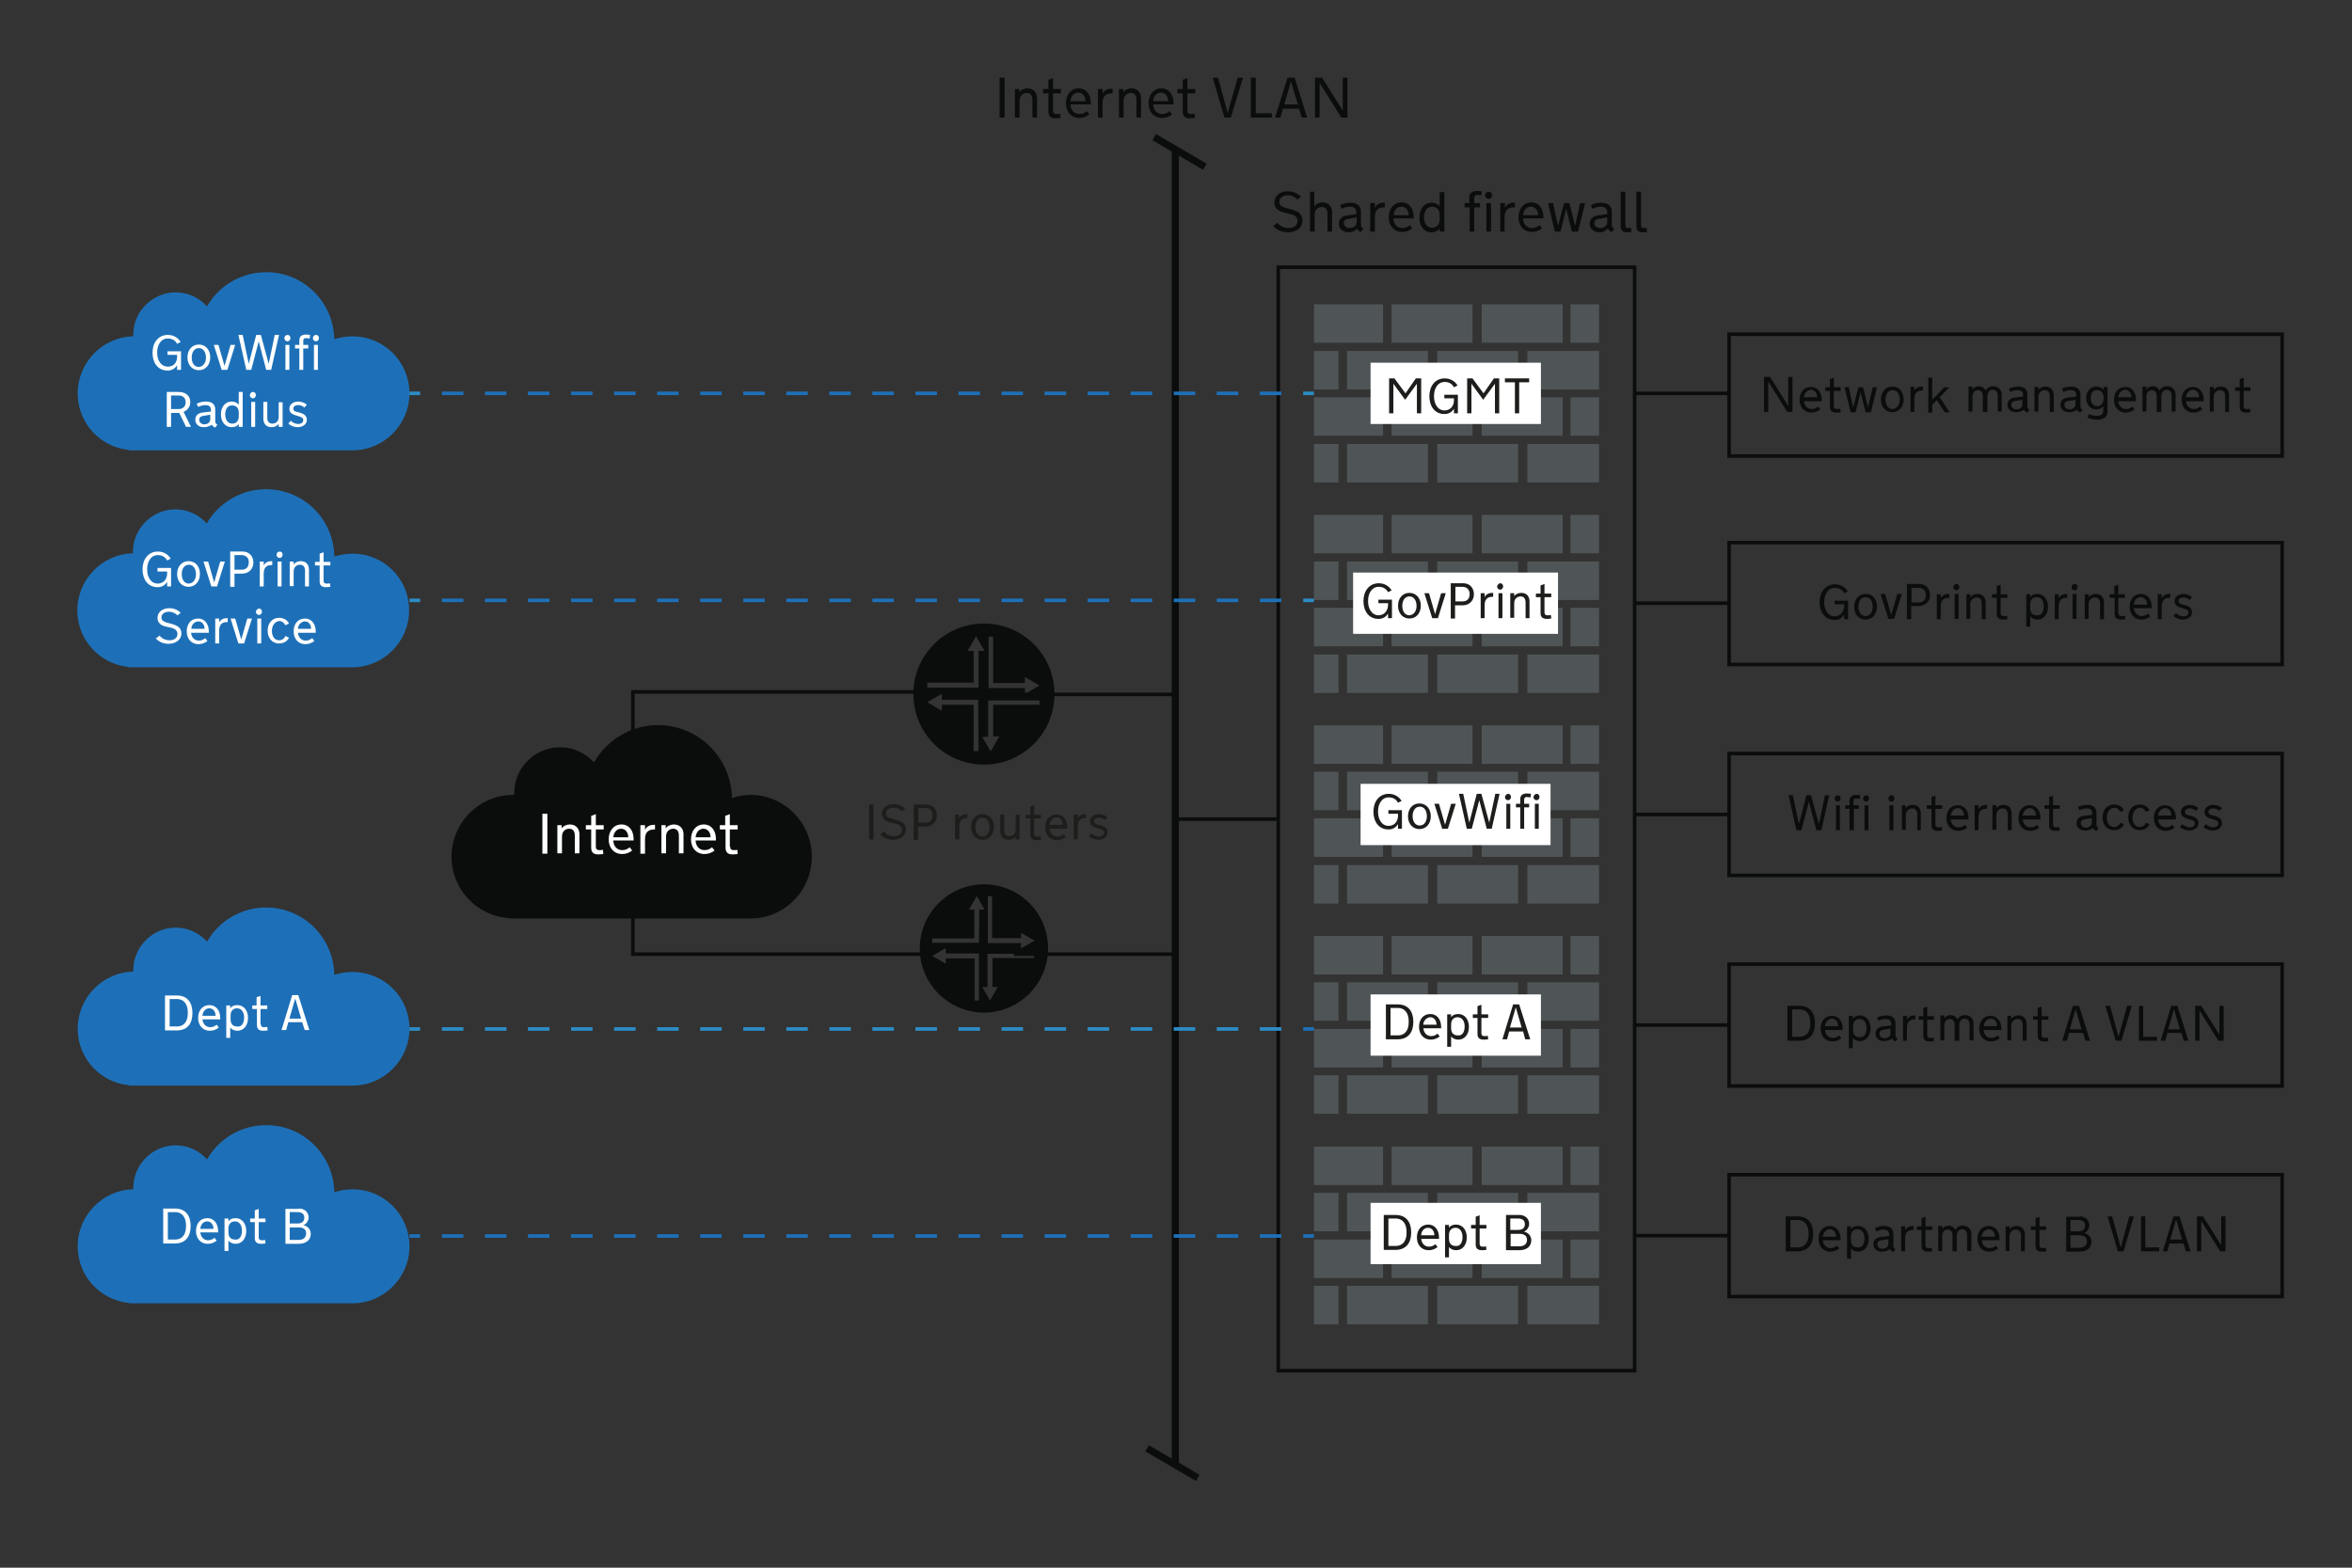 <?xml version="1.0" encoding="utf-8"?>
<!-- Generator: Adobe Illustrator 24.2.2, SVG Export Plug-In . SVG Version: 6.00 Build 0)  -->
<svg version="1.1" id="Layer_1" xmlns="http://www.w3.org/2000/svg" xmlns:xlink="http://www.w3.org/1999/xlink" x="0px" y="0px"
	 viewBox="0 0 660 440" style="enable-background:new 0 0 660 440;" xml:space="preserve">
<rect x="0" y="0" width="660" height="440" fill="#333333" stroke="none"/>
<style type="text/css">
	.st0{fill:none;stroke:#0B0C0C;stroke-width:2;stroke-miterlimit:10;}
	.st1{fill:none;stroke:#0B0C0C;stroke-miterlimit:10;}
	.st2{opacity:0.6;}
	.st3{fill:#626A6E;}
	.st4{fill:#0B0C0C;}
	.st5{enable-background:new    ;}
	.st6{fill:#FFFFFF;}
	.st7{fill:#1D70B8;}
	.st8{fill:#1D1D1B;}
	.st9{fill:none;stroke:#2C8CC5;stroke-miterlimit:10;}
	.st10{fill:none;stroke:#1D70B8;stroke-miterlimit:10;stroke-dasharray:6.04,6.04;}
	.st11{fill:none;stroke:#2C8CC5;stroke-miterlimit:10;stroke-dasharray:6.04,6.04;}
	.st12{fill:none;stroke:#1D70B8;stroke-miterlimit:10;}
</style>
<line class="st0" x1="329.8" y1="41.6" x2="329.8" y2="411.2"/>
<line class="st0" x1="323.9" y1="38.5" x2="338.1" y2="46.8"/>
<line class="st0" x1="321.9" y1="406.5" x2="336.1" y2="414.8"/>
<polyline class="st1" points="260.2,194.2 177.6,194.2 177.6,242.4 "/>
<polyline class="st1" points="261.7,267.8 177.6,267.8 177.6,219.5 "/>
<g class="st2">
	<rect x="368.7" y="144.5" class="st3" width="19.4" height="10.8"/>
	<rect x="390.5" y="144.5" class="st3" width="22.7" height="10.8"/>
	<rect x="415.8" y="144.5" class="st3" width="22.7" height="10.8"/>
	<rect x="440.7" y="144.5" class="st3" width="8" height="10.8"/>
	<rect x="440.7" y="170.6" class="st3" width="8" height="10.8"/>
	<rect x="368.7" y="170.6" class="st3" width="19.4" height="10.8"/>
	<rect x="390.5" y="170.6" class="st3" width="22.7" height="10.8"/>
	<rect x="415.8" y="170.6" class="st3" width="22.7" height="10.8"/>
	<rect x="368.7" y="157.6" class="st3" width="6.9" height="10.8"/>
	<rect x="378" y="157.6" class="st3" width="22.7" height="10.8"/>
	<rect x="403.3" y="157.6" class="st3" width="22.7" height="10.8"/>
	<rect x="428.6" y="157.6" class="st3" width="20.1" height="10.8"/>
	<rect x="368.7" y="183.7" class="st3" width="6.9" height="10.8"/>
	<rect x="378" y="183.7" class="st3" width="22.7" height="10.8"/>
	<rect x="403.3" y="183.7" class="st3" width="22.7" height="10.8"/>
	<rect x="428.6" y="183.7" class="st3" width="20.1" height="10.8"/>
</g>
<g class="st2">
	<rect x="368.7" y="85.4" class="st3" width="19.4" height="10.8"/>
	<rect x="390.5" y="85.4" class="st3" width="22.7" height="10.8"/>
	<rect x="415.8" y="85.4" class="st3" width="22.7" height="10.8"/>
	<rect x="440.7" y="85.4" class="st3" width="8" height="10.8"/>
	<rect x="440.7" y="111.5" class="st3" width="8" height="10.8"/>
	<rect x="368.7" y="111.5" class="st3" width="19.4" height="10.8"/>
	<rect x="390.5" y="111.5" class="st3" width="22.7" height="10.8"/>
	<rect x="415.8" y="111.5" class="st3" width="22.7" height="10.8"/>
	<rect x="368.7" y="98.5" class="st3" width="6.9" height="10.8"/>
	<rect x="378" y="98.5" class="st3" width="22.7" height="10.8"/>
	<rect x="403.3" y="98.5" class="st3" width="22.7" height="10.8"/>
	<rect x="428.6" y="98.5" class="st3" width="20.1" height="10.8"/>
	<rect x="368.7" y="124.6" class="st3" width="6.9" height="10.8"/>
	<rect x="378" y="124.6" class="st3" width="22.7" height="10.8"/>
	<rect x="403.3" y="124.6" class="st3" width="22.7" height="10.8"/>
	<rect x="428.6" y="124.6" class="st3" width="20.1" height="10.8"/>
</g>
<path class="st4" d="M210.9,223.1c-1.9,0-3.7,0.3-5.5,0.9c-0.2-11.5-9.6-20.6-21-20.5c-7.3,0.1-14.1,4.1-17.7,10.5
	c-4.8-5.3-12.9-5.7-18.2-0.9c-2.7,2.4-4.2,5.9-4.2,9.6c0,0.1,0,0.3,0,0.4l0,0c-9.6-0.1-17.4,7.5-17.6,17.1
	c-0.1,9.3,7.1,17,16.3,17.5v0.1h67.9c9.6-0.2,17.1-8.2,16.9-17.7C227.6,230.8,220.2,223.3,210.9,223.1L210.9,223.1L210.9,223.1z"/>
<g class="st5">
	<path class="st6" d="M152.2,228.4h1.4v11.2h-1.4V228.4z"/>
</g>
<g class="st5">
	<path class="st6" d="M156.3,231.6h1.3v0.9c0.5-0.7,1.4-1.1,2.3-1.1c1.8,0,2.7,1.3,2.7,2.7v5.4h-1.3v-5c0-1.4-0.7-1.9-1.6-1.9
		c-1,0-2,0.7-2,2.2v4.7h-1.3V231.6z"/>
	<path class="st6" d="M167.2,237.6c0,0.5,0.1,1,1,1c0.2,0,0.8,0,1-0.1l0.1,1.2c0,0-0.8,0.1-1.4,0.1c-1.3,0-2-0.5-2-1.9v-5.1h-1.5
		v-1.2h1.5V229l1.3-0.5v3.1h2.2v1.2h-2.2V237.6z"/>
	<path class="st6" d="M172.1,236c0.1,1.5,1,2.6,2.5,2.6c0.9,0,1.5-0.3,2.1-0.8l0.7,0.9c-0.7,0.6-1.7,1-2.8,1c-2.3,0-3.8-1.7-3.8-4.1
		c0-2.4,1.4-4.2,3.6-4.2c2.1,0,3.4,1.7,3.4,4.1v0.4H172.1z M172.1,235h4.2c0-1.2-0.7-2.4-2-2.4C173,232.6,172.2,233.7,172.1,235z"/>
	<path class="st6" d="M183.8,232.8h-0.2c-1.3,0-2.6,0.5-2.6,2.7v4.1h-1.3v-8h1.3v1.3c0.4-0.9,1.4-1.4,2.4-1.4h0.4V232.8z"/>
	<path class="st6" d="M185.5,231.6h1.3v0.9c0.5-0.7,1.4-1.1,2.3-1.1c1.8,0,2.7,1.3,2.7,2.7v5.4h-1.3v-5c0-1.4-0.7-1.9-1.6-1.9
		c-1,0-2,0.7-2,2.2v4.7h-1.3V231.6z"/>
</g>
<g class="st5">
	<path class="st6" d="M195.2,236c0.1,1.5,1,2.6,2.5,2.6c0.9,0,1.5-0.3,2.1-0.8l0.7,0.9c-0.7,0.6-1.7,1-2.8,1c-2.3,0-3.8-1.7-3.8-4.1
		c0-2.4,1.4-4.2,3.6-4.2c2.1,0,3.4,1.7,3.4,4.1v0.4H195.2z M195.2,235h4.2c0-1.2-0.7-2.4-2-2.4C196.1,232.6,195.3,233.7,195.2,235z"
		/>
</g>
<g class="st5">
	<path class="st6" d="M204.9,237.6c0,0.5,0.1,1,1,1c0.2,0,0.8,0,1-0.1l0.1,1.2c0,0-0.8,0.1-1.4,0.1c-1.3,0-2-0.5-2-1.9v-5.1H202
		v-1.2h1.5V229l1.3-0.5v3.1h2.2v1.2h-2.2V237.6z"/>
</g>
<path class="st7" d="M98.9,94.4c-1.7,0-3.4,0.3-5.1,0.8c-0.2-10.6-8.9-19-19.4-18.8c-6.8,0.1-13,3.8-16.3,9.6
	c-4.4-4.9-11.9-5.3-16.8-0.8c-2.5,2.2-3.9,5.4-3.9,8.8c0,0.1,0,0.3,0,0.4l0,0c-8.8,0.2-15.8,7.6-15.6,16.4
	c0.2,8.1,6.4,14.7,14.4,15.5v0.1h62.7c8.8,0,16-7.2,16-16S107.8,94.4,98.9,94.4L98.9,94.4z"/>
<path class="st7" d="M98.9,155.4c-1.7,0-3.4,0.3-5.1,0.8c-0.1-10.6-8.8-19-19.4-18.9c-6.8,0.1-13,3.8-16.4,9.6
	c-4.4-4.9-11.9-5.3-16.8-0.8c-2.5,2.3-3.9,5.5-3.9,8.8c0,0.1,0,0.2,0,0.4l0,0c-8.8,0.2-15.8,7.6-15.6,16.4
	c0.2,8.1,6.4,14.7,14.4,15.5v0.1h62.7c8.8,0,16-7.2,16-16S107.8,155.4,98.9,155.4L98.9,155.4z"/>
<g class="st5">
	<path class="st6" d="M49.7,100.1v-0.5H47v-1h3.8v5.2h-1.1v-1.3c-0.7,1.1-1.6,1.5-2.7,1.5c-2.7,0-4.2-2.2-4.2-5s1.6-5,4.3-5
		c1.6,0,2.9,0.8,3.6,2l-1,0.5c-0.5-0.9-1.3-1.5-2.6-1.5c-2,0-3,1.9-3,3.9V99c0,2,1,3.9,3,3.9C49.2,102.9,49.7,101.2,49.7,100.1z"/>
</g>
<g class="st5">
	<path class="st6" d="M59,100.3c0,2.1-1.3,3.6-3.2,3.6c-1.9,0-3.2-1.5-3.2-3.6c0-2.1,1.3-3.6,3.2-3.6C57.7,96.7,59,98.2,59,100.3z
		 M57.8,100.4L57.8,100.4c0-1.5-0.7-2.7-2-2.7c-1.3,0-2,1.2-2,2.6v0.1c0,1.4,0.7,2.6,2,2.6C57.1,102.9,57.8,101.7,57.8,100.4z"/>
</g>
<g class="st5">
	<path class="st6" d="M62.2,103.8l-2.2-7h1.3l1.7,5.9l1.7-5.9h1.3l-2.2,7H62.2z"/>
</g>
<g class="st5">
	<path class="st6" d="M75.4,102.1l1.7-8.1h1.2l-2.2,9.8h-1.4l-2.1-8l-2.1,8h-1.4L66.9,94h1.2l1.7,8.1l2.1-8.1h1.3L75.4,102.1z"/>
	<path class="st6" d="M80.7,94c0.5,0,0.8,0.4,0.8,0.9c0,0.5-0.4,0.9-0.8,0.9c-0.5,0-0.9-0.4-0.9-0.9C79.8,94.4,80.2,94,80.7,94z
		 M81.2,103.8h-1.1v-7h1.1V103.8z"/>
	<path class="st6" d="M85.1,96.8h1.4v1h-1.4v6H84v-6h-1.2v-1H84v-1.3c0-1.2,0.8-1.6,1.9-1.6c0.6,0,0.9,0.1,1.1,0.1l-0.1,1
		c-0.3,0-0.8-0.1-1-0.1c-0.7,0-0.8,0.4-0.8,0.8V96.8z"/>
	<path class="st6" d="M88.7,94c0.5,0,0.8,0.4,0.8,0.9c0,0.5-0.4,0.9-0.8,0.9c-0.5,0-0.9-0.4-0.9-0.9C87.8,94.4,88.2,94,88.7,94z
		 M89.2,103.8h-1.1v-7h1.1V103.8z"/>
</g>
<g class="st5">
	<path class="st6" d="M46.8,110h3.3c1.8,0,3.3,0.9,3.3,2.9c0,1.2-0.7,2.2-1.9,2.7l2.1,4.2h-1.4l-1.9-3.9H48v3.9h-1.2V110z
		 M50.2,114.8c1.1,0,1.9-0.7,1.9-1.9c0-1.2-0.8-1.9-1.9-1.9H48v3.8H50.2z"/>
</g>
<g class="st5">
	<path class="st6" d="M57.2,119.9c-1.4,0-2.4-0.8-2.4-2.1c0-1.1,0.7-1.8,1.9-2l2.5-0.3v-0.4c0-1.1-0.7-1.4-1.6-1.4
		c-0.8,0-1.5,0.3-2,0.5l-0.4-0.9c0.8-0.4,1.7-0.6,2.6-0.6c1.7,0,2.6,0.8,2.6,2.2v3.3c0,0.5,0.2,0.8,0.6,1l-0.6,0.8
		c-0.4-0.1-0.8-0.4-0.9-0.8C58.8,119.6,58.1,119.9,57.2,119.9z M57.2,116.7c-0.8,0.1-1.3,0.4-1.3,1.1c0,0.8,0.7,1.3,1.4,1.3
		c0.9,0,1.7-0.5,1.7-1.4v-1.3L57.2,116.7z"/>
	<path class="st6" d="M67,119c-0.4,0.6-1.1,0.9-2,0.9c-1.8,0-3-1.5-3-3.6s1.2-3.6,3-3.6c0.9,0,1.6,0.4,2,0.9V110h1.1v9.8H67V119z
		 M63.2,116.3c0,1.5,0.7,2.6,2,2.6c1.2,0,1.8-0.9,1.8-2v-1.1c0-1.2-0.6-2-1.8-2C63.9,113.7,63.2,114.8,63.2,116.3L63.2,116.3z"/>
	<path class="st6" d="M71,110c0.5,0,0.8,0.4,0.8,0.9c0,0.5-0.4,0.9-0.8,0.9c-0.5,0-0.9-0.4-0.9-0.9C70.2,110.4,70.5,110,71,110z
		 M71.6,119.8h-1.1v-7h1.1V119.8z"/>
	<path class="st6" d="M79.3,119.8h-1.1V119c-0.5,0.6-1.2,0.9-2,0.9c-1.6,0-2.3-1.1-2.3-2.4v-4.7h1.1v4.4c0,1.2,0.6,1.7,1.4,1.7
		c1,0,1.8-0.6,1.8-1.9v-4.1h1.1V119.8z"/>
	<path class="st6" d="M80.9,118.9l0.7-0.8c0.4,0.4,1.2,0.9,2.1,0.9c0.8,0,1.4-0.4,1.4-1.1c0-0.8-0.8-0.9-1.7-1.2
		c-1-0.3-2.2-0.6-2.2-2c0-1.2,1.1-2,2.5-2c0.9,0,1.9,0.4,2.4,0.9l-0.7,0.8c-0.4-0.4-1-0.7-1.7-0.7c-0.9,0-1.4,0.4-1.4,1
		c0,0.5,0.4,0.8,1,0.9c0.4,0.1,0.8,0.2,1.1,0.3c0.9,0.3,1.7,0.8,1.7,1.9c0,1.4-1.3,2.1-2.6,2.1C82.7,119.9,81.7,119.6,80.9,118.9z"
		/>
</g>
<g class="st5">
	<path class="st6" d="M46.9,160.9v-0.5h-2.7v-1H48v5.2h-1.1v-1.3c-0.7,1.1-1.6,1.5-2.7,1.5c-2.7,0-4.2-2.2-4.2-5s1.6-5,4.3-5
		c1.6,0,2.9,0.8,3.6,2l-1,0.5c-0.5-0.9-1.3-1.5-2.6-1.5c-2,0-3,1.9-3,3.9v0.2c0,2,1,3.9,3,3.9C46.4,163.7,46.9,162,46.9,160.9z"/>
</g>
<g class="st5">
	<path class="st6" d="M56.1,161.1c0,2.1-1.3,3.6-3.2,3.6c-1.9,0-3.2-1.5-3.2-3.6c0-2.1,1.3-3.6,3.2-3.6
		C54.9,157.5,56.1,159,56.1,161.1z M55,161.2L55,161.2c0-1.5-0.7-2.7-2-2.7c-1.3,0-2,1.2-2,2.6v0.1c0,1.4,0.7,2.6,2,2.6
		C54.3,163.7,55,162.5,55,161.2z"/>
</g>
<g class="st5">
	<path class="st6" d="M59.3,164.6l-2.2-7h1.3l1.7,5.9l1.7-5.9h1.3l-2.2,7H59.3z"/>
	<path class="st6" d="M64.7,154.8h3.4c1.8,0,3,1.3,3,3.1c0,1.8-1.3,3.1-3.2,3.1h-2.1v3.7h-1.2V154.8z M67.8,155.8h-2v4.1h2
		c1.3,0,2-0.8,2-2v-0.1C69.9,156.7,69.1,155.8,67.8,155.8z"/>
</g>
<g class="st5">
	<path class="st6" d="M76.4,158.6h-0.2c-1.2,0-2.2,0.5-2.2,2.4v3.6h-1.1v-7H74v1.1c0.4-0.8,1.2-1.2,2.1-1.2h0.3V158.6z"/>
	<path class="st6" d="M78.5,154.8c0.5,0,0.8,0.4,0.8,0.9c0,0.5-0.4,0.9-0.8,0.9c-0.5,0-0.9-0.4-0.9-0.9
		C77.6,155.2,78,154.8,78.5,154.8z M79,164.6h-1.1v-7H79V164.6z"/>
	<path class="st6" d="M81.3,157.6h1.1v0.8c0.5-0.6,1.2-0.9,2-0.9c1.6,0,2.3,1.1,2.3,2.4v4.7h-1.1v-4.4c0-1.2-0.6-1.7-1.4-1.7
		c-0.9,0-1.8,0.6-1.8,1.9v4.1h-1.1V157.6z"/>
	<path class="st6" d="M90.8,162.9c0,0.5,0.1,0.9,0.9,0.9c0.2,0,0.7,0,0.9-0.1l0.1,1c0,0-0.7,0.1-1.2,0.1c-1.1,0-1.8-0.4-1.8-1.6
		v-4.5h-1.3v-1h1.3v-2.3l1.1-0.4v2.7h1.9v1h-1.9V162.9z"/>
</g>
<g class="st5">
	<path class="st6" d="M44.8,178.4c0.6,0.8,1.6,1.3,2.8,1.3c1.2,0,2.2-0.6,2.2-1.8c0-0.7-0.4-1.1-0.9-1.4c-1-0.5-2.5-0.5-3.6-1.1
		c-0.6-0.4-1.1-1-1.1-2c0-1.5,1.3-2.7,3.3-2.7c1.3,0,2.5,0.5,3.2,1.3l-0.9,0.7c-0.5-0.5-1.3-1-2.4-1c-1.2,0-2.1,0.6-2.1,1.6
		c0,1.6,2.3,1.4,4,2.2c0.9,0.4,1.6,1,1.6,2.3c0,1.9-1.8,2.9-3.6,2.9c-1.6,0-2.8-0.7-3.6-1.5L44.8,178.4z"/>
	<path class="st6" d="M53.6,177.5c0.1,1.3,0.9,2.3,2.2,2.3c0.8,0,1.3-0.3,1.8-0.7l0.6,0.8c-0.6,0.5-1.5,0.9-2.5,0.9
		c-2,0-3.3-1.5-3.3-3.6c0-2.1,1.2-3.6,3.2-3.6c1.8,0,3,1.5,3,3.6v0.4H53.6z M53.7,176.5h3.7c0-1.1-0.6-2.1-1.8-2.1
		C54.4,174.5,53.7,175.5,53.7,176.5z"/>
	<path class="st6" d="M63.9,174.6h-0.2c-1.2,0-2.2,0.5-2.2,2.4v3.6h-1.1v-7h1.1v1.1c0.4-0.8,1.2-1.2,2.1-1.2h0.3V174.6z"/>
	<path class="st6" d="M66.9,180.6l-2.2-7H66l1.7,5.9l1.7-5.9h1.3l-2.2,7H66.9z"/>
	<path class="st6" d="M72.7,170.8c0.5,0,0.8,0.4,0.8,0.9c0,0.5-0.4,0.9-0.8,0.9c-0.5,0-0.9-0.4-0.9-0.9
		C71.9,171.2,72.3,170.8,72.7,170.8z M73.3,180.6h-1.1v-7h1.1V180.6z"/>
</g>
<g class="st5">
	<path class="st6" d="M76.3,177.1c0,1.4,0.7,2.6,2,2.6c0.9,0,1.5-0.5,1.8-1.2l1,0.5c-0.5,1-1.5,1.6-2.8,1.6c-1.9,0-3.2-1.5-3.2-3.6
		c0-2.1,1.3-3.6,3.2-3.6c1.3,0,2.3,0.6,2.8,1.6l-1,0.5c-0.4-0.7-0.9-1.2-1.8-1.2C77,174.5,76.3,175.7,76.3,177.1L76.3,177.1z"/>
</g>
<g class="st5">
	<path class="st6" d="M83.6,177.5c0.1,1.3,0.9,2.3,2.2,2.3c0.8,0,1.3-0.3,1.8-0.7l0.6,0.8c-0.6,0.5-1.5,0.9-2.5,0.9
		c-2,0-3.3-1.5-3.3-3.6c0-2.1,1.2-3.6,3.2-3.6c1.8,0,3,1.5,3,3.6v0.4H83.6z M83.6,176.5h3.7c0-1.1-0.6-2.1-1.8-2.1
		C84.4,174.5,83.6,175.5,83.6,176.5z"/>
</g>
<g class="st5">
	<path class="st8" d="M243.9,225.8h1.2v9.8h-1.2V225.8z"/>
	<path class="st8" d="M248.1,233.4c0.6,0.8,1.6,1.3,2.8,1.3c1.2,0,2.2-0.6,2.2-1.8c0-0.7-0.4-1.1-0.9-1.4c-1-0.5-2.5-0.5-3.6-1.1
		c-0.6-0.4-1.1-1-1.1-2c0-1.5,1.3-2.7,3.3-2.7c1.3,0,2.5,0.5,3.2,1.3l-0.9,0.7c-0.5-0.5-1.3-1-2.4-1c-1.2,0-2.1,0.6-2.1,1.6
		c0,1.6,2.3,1.4,4,2.2c0.9,0.4,1.6,1,1.6,2.3c0,1.9-1.8,2.9-3.6,2.9c-1.6,0-2.8-0.7-3.6-1.5L248.1,233.4z"/>
</g>
<g class="st5">
	<path class="st8" d="M256.5,225.8h3.4c1.8,0,3,1.3,3,3.1c0,1.8-1.3,3.1-3.2,3.1h-2.1v3.7h-1.2V225.8z M259.7,226.8h-2v4.1h2
		c1.3,0,2-0.8,2-2v-0.1C261.7,227.7,261,226.8,259.7,226.8z"/>
</g>
<g class="st5">
	<path class="st8" d="M271.6,229.6h-0.2c-1.2,0-2.2,0.5-2.2,2.4v3.6H268v-7h1.1v1.1c0.4-0.8,1.2-1.2,2.1-1.2h0.3V229.6z"/>
</g>
<g class="st5">
	<path class="st8" d="M278.9,232.1c0,2.1-1.3,3.6-3.2,3.6s-3.2-1.5-3.2-3.6c0-2.1,1.3-3.6,3.2-3.6S278.9,230,278.9,232.1z
		 M277.7,232.2L277.7,232.2c0-1.5-0.7-2.7-2-2.7s-2,1.2-2,2.6v0.1c0,1.4,0.7,2.6,2,2.6S277.7,233.5,277.7,232.2z"/>
	<path class="st8" d="M286.2,235.6H285v-0.8c-0.5,0.6-1.2,0.9-2,0.9c-1.6,0-2.3-1.1-2.3-2.4v-4.7h1.1v4.4c0,1.2,0.6,1.7,1.4,1.7
		c1,0,1.8-0.6,1.8-1.9v-4.1h1.1V235.6z"/>
	<path class="st8" d="M290.2,233.9c0,0.5,0.1,0.9,0.9,0.9c0.2,0,0.7,0,0.9-0.1l0.1,1c0,0-0.7,0.1-1.2,0.1c-1.1,0-1.8-0.4-1.8-1.6
		v-4.5h-1.3v-1h1.3v-2.3l1.1-0.4v2.7h1.9v1h-1.9V233.9z"/>
	<path class="st8" d="M294.5,232.5c0.1,1.3,0.9,2.3,2.2,2.3c0.8,0,1.3-0.3,1.8-0.7l0.6,0.8c-0.6,0.5-1.5,0.9-2.5,0.9
		c-2,0-3.3-1.5-3.3-3.6c0-2.1,1.2-3.6,3.2-3.6c1.8,0,3,1.5,3,3.6v0.4H294.5z M294.5,231.5h3.7c0-1.1-0.6-2.1-1.8-2.1
		C295.3,229.5,294.6,230.5,294.5,231.5z"/>
	<path class="st8" d="M304.8,229.6h-0.2c-1.2,0-2.2,0.5-2.2,2.4v3.6h-1.1v-7h1.1v1.1c0.4-0.8,1.2-1.2,2.1-1.2h0.3V229.6z"/>
	<path class="st8" d="M305.6,234.7l0.7-0.8c0.4,0.4,1.2,0.9,2.1,0.9c0.8,0,1.4-0.4,1.4-1.1c0-0.8-0.8-0.9-1.7-1.2
		c-1-0.3-2.2-0.6-2.2-2c0-1.2,1.1-2,2.5-2c0.9,0,1.9,0.4,2.4,0.9l-0.7,0.8c-0.4-0.4-1-0.7-1.7-0.7c-0.9,0-1.4,0.4-1.4,1
		c0,0.5,0.4,0.8,1,0.9c0.4,0.1,0.8,0.2,1.1,0.3c0.9,0.3,1.7,0.8,1.7,1.9c0,1.4-1.3,2.1-2.6,2.1C307.5,235.7,306.4,235.4,305.6,234.7
		z"/>
</g>
<g class="st5">
	<path class="st4" d="M280.5,21.8h1.4V33h-1.4V21.8z"/>
</g>
<g class="st5">
	<path class="st4" d="M284.7,25h1.3v0.9c0.5-0.7,1.4-1.1,2.3-1.1c1.8,0,2.7,1.3,2.7,2.7V33h-1.3v-5c0-1.4-0.7-1.9-1.6-1.9
		c-1,0-2,0.7-2,2.2V33h-1.3V25z"/>
	<path class="st4" d="M295.5,31c0,0.5,0.1,1,1,1c0.2,0,0.8,0,1-0.1l0.1,1.2c0,0-0.8,0.1-1.4,0.1c-1.3,0-2-0.5-2-1.9v-5.1h-1.5V25
		h1.5v-2.6l1.3-0.5V25h2.2v1.2h-2.2V31z"/>
	<path class="st4" d="M300.4,29.4c0.1,1.5,1,2.6,2.5,2.6c0.9,0,1.5-0.3,2.1-0.8l0.7,0.9c-0.7,0.6-1.7,1-2.8,1
		c-2.3,0-3.8-1.7-3.8-4.1c0-2.4,1.4-4.2,3.6-4.2c2.1,0,3.4,1.7,3.4,4.1v0.4H300.4z M300.4,28.4h4.2c0-1.2-0.7-2.4-2-2.4
		C301.3,26,300.5,27.1,300.4,28.4z"/>
	<path class="st4" d="M312.2,26.2h-0.2c-1.3,0-2.6,0.5-2.6,2.7V33h-1.3v-8h1.3v1.3c0.4-0.9,1.4-1.4,2.4-1.4h0.4V26.2z"/>
	<path class="st4" d="M313.9,25h1.3v0.9c0.5-0.7,1.4-1.1,2.3-1.1c1.8,0,2.7,1.3,2.7,2.7V33h-1.3v-5c0-1.4-0.7-1.9-1.6-1.9
		c-1,0-2,0.7-2,2.2V33h-1.3V25z"/>
</g>
<g class="st5">
	<path class="st4" d="M323.6,29.4c0.1,1.5,1,2.6,2.5,2.6c0.9,0,1.5-0.3,2.1-0.8l0.7,0.9c-0.7,0.6-1.7,1-2.8,1
		c-2.3,0-3.8-1.7-3.8-4.1c0-2.4,1.4-4.2,3.6-4.2c2.1,0,3.4,1.7,3.4,4.1v0.4H323.6z M323.6,28.4h4.2c0-1.2-0.7-2.4-2-2.4
		C324.5,26,323.6,27.1,323.6,28.4z"/>
</g>
<g class="st5">
	<path class="st4" d="M333.2,31c0,0.5,0.1,1,1,1c0.2,0,0.8,0,1-0.1l0.1,1.2c0,0-0.8,0.1-1.4,0.1c-1.3,0-2-0.5-2-1.9v-5.1h-1.5V25
		h1.5v-2.6l1.3-0.5V25h2.2v1.2h-2.2V31z"/>
</g>
<g class="st5">
	<path class="st4" d="M343.6,33l-3.3-11.2h1.5l2.7,9.9l2.8-9.9h1.5L345.4,33H343.6z"/>
	<path class="st4" d="M351,21.8h1.4v10h4.5V33H351V21.8z"/>
	<path class="st4" d="M364.5,30.5H360l-0.7,2.5h-1.5l3.5-11.2h2l3.5,11.2h-1.5L364.5,30.5z M360.4,29.3h3.8l-1.9-6.3h-0.1
		L360.4,29.3z"/>
	<path class="st4" d="M370.3,23.3V33H369V21.8h2l5.8,9.2v-9.2h1.3V33h-1.7L370.3,23.3z"/>
</g>
<g class="st2">
	<rect x="368.7" y="262.7" class="st3" width="19.4" height="10.8"/>
	<rect x="390.5" y="262.7" class="st3" width="22.7" height="10.8"/>
	<rect x="415.8" y="262.7" class="st3" width="22.7" height="10.8"/>
	<rect x="440.7" y="262.7" class="st3" width="8" height="10.8"/>
	<rect x="440.7" y="288.8" class="st3" width="8" height="10.8"/>
	<rect x="368.7" y="288.8" class="st3" width="19.4" height="10.8"/>
	<rect x="390.5" y="288.8" class="st3" width="22.7" height="10.8"/>
	<rect x="415.8" y="288.8" class="st3" width="22.7" height="10.8"/>
	<rect x="368.7" y="275.7" class="st3" width="6.9" height="10.8"/>
	<rect x="378" y="275.7" class="st3" width="22.7" height="10.8"/>
	<rect x="403.3" y="275.7" class="st3" width="22.7" height="10.8"/>
	<rect x="428.6" y="275.7" class="st3" width="20.1" height="10.8"/>
	<rect x="368.7" y="301.8" class="st3" width="6.9" height="10.8"/>
	<rect x="378" y="301.8" class="st3" width="22.7" height="10.8"/>
	<rect x="403.3" y="301.8" class="st3" width="22.7" height="10.8"/>
	<rect x="428.6" y="301.8" class="st3" width="20.1" height="10.8"/>
</g>
<g class="st5">
	<path class="st4" d="M358.4,62.5c0.7,0.9,1.9,1.5,3.2,1.5c1.4,0,2.5-0.7,2.5-2c0-0.8-0.4-1.3-1.1-1.6c-1.1-0.5-2.9-0.6-4.1-1.3
		c-0.7-0.4-1.3-1.1-1.3-2.3c0-1.7,1.4-3.1,3.8-3.1c1.4,0,2.8,0.6,3.7,1.5l-1,0.8c-0.6-0.6-1.5-1.2-2.7-1.2c-1.4,0-2.4,0.7-2.4,1.9
		c0,1.8,2.6,1.6,4.6,2.5c1,0.4,1.9,1.2,1.9,2.7c0,2.2-2,3.3-4.1,3.3c-1.9,0-3.2-0.8-4.1-1.7L358.4,62.5z"/>
</g>
<g class="st5">
	<path class="st4" d="M367.5,53.8h1.3v4.1c0.5-0.7,1.4-1.1,2.3-1.1c1.8,0,2.7,1.3,2.7,2.7V65h-1.3v-5c0-1.4-0.7-1.9-1.6-1.9
		c-1,0-2,0.7-2,2.2V65h-1.3V53.8z"/>
	<path class="st4" d="M378.5,65.2c-1.6,0-2.8-0.9-2.8-2.4c0-1.2,0.8-2.1,2.1-2.3l2.8-0.4v-0.5c0-1.2-0.8-1.6-1.8-1.6
		c-0.9,0-1.7,0.3-2.3,0.6l-0.5-1c0.9-0.5,2-0.7,2.9-0.7c1.9,0,3,0.9,3,2.5v3.7c0,0.5,0.2,0.9,0.7,1.1l-0.7,0.9
		c-0.5-0.1-0.9-0.5-1.1-1C380.4,64.7,379.6,65.2,378.5,65.2z M378.6,61.4c-0.9,0.1-1.5,0.4-1.5,1.2c0,0.9,0.8,1.4,1.6,1.4
		c1,0,2-0.6,2-1.6v-1.4L378.6,61.4z"/>
</g>
<g class="st5">
	<path class="st4" d="M388.6,58.2h-0.2c-1.3,0-2.6,0.5-2.6,2.7V65h-1.3v-8h1.3v1.3c0.4-0.9,1.4-1.4,2.4-1.4h0.4V58.2z"/>
</g>
<g class="st5">
	<path class="st4" d="M391,61.4c0.1,1.5,1,2.6,2.5,2.6c0.9,0,1.5-0.3,2.1-0.8l0.7,0.9c-0.7,0.6-1.7,1-2.8,1c-2.3,0-3.8-1.7-3.8-4.1
		c0-2.4,1.4-4.2,3.6-4.2c2.1,0,3.4,1.7,3.4,4.1v0.4H391z M391.1,60.4h4.2c0-1.2-0.7-2.4-2-2.4C392,58,391.1,59.1,391.1,60.4z"/>
	<path class="st4" d="M404,64.1c-0.5,0.7-1.3,1.1-2.3,1.1c-2.1,0-3.4-1.7-3.4-4.1s1.3-4.2,3.4-4.2c1,0,1.9,0.4,2.3,1.1v-4.1h1.3V65
		H404V64.1z M399.6,61c0,1.7,0.8,2.9,2.3,2.9c1.4,0,2.1-1,2.1-2.3v-1.3c0-1.3-0.7-2.3-2.1-2.3C400.4,58,399.6,59.3,399.6,61
		L399.6,61z"/>
</g>
<g class="st5">
	<path class="st4" d="M413.7,57h1.6v1.2h-1.6V65h-1.3v-6.8H411V57h1.3v-1.5c0-1.4,0.9-1.9,2.2-1.9c0.6,0,1.1,0.1,1.3,0.1l-0.1,1.1
		c-0.3,0-0.9-0.1-1.1-0.1c-0.8,0-0.9,0.5-0.9,1V57z"/>
	<path class="st4" d="M417.7,53.8c0.5,0,1,0.4,1,1c0,0.5-0.4,1-1,1c-0.5,0-1-0.4-1-1C416.8,54.2,417.2,53.8,417.7,53.8z M418.4,65
		h-1.3v-8h1.3V65z"/>
</g>
<g class="st5">
	<path class="st4" d="M425,58.2h-0.2c-1.3,0-2.6,0.5-2.6,2.7V65H421v-8h1.3v1.3c0.4-0.9,1.4-1.4,2.4-1.4h0.4V58.2z"/>
</g>
<g class="st5">
	<path class="st4" d="M427.4,61.4c0.1,1.5,1,2.6,2.5,2.6c0.9,0,1.5-0.3,2.1-0.8l0.7,0.9c-0.7,0.6-1.7,1-2.8,1
		c-2.3,0-3.8-1.7-3.8-4.1c0-2.4,1.4-4.2,3.6-4.2c2.1,0,3.4,1.7,3.4,4.1v0.4H427.4z M427.4,60.4h4.2c0-1.2-0.7-2.4-2-2.4
		C428.3,58,427.5,59.1,427.4,60.4z"/>
	<path class="st4" d="M442,63.4l1.4-6.4h1.4l-2,8h-1.7l-1.6-6.4l-1.6,6.4h-1.6l-1.9-8h1.4l1.4,6.4l1.7-6.4h1.5L442,63.4z"/>
	<path class="st4" d="M448.9,65.2c-1.6,0-2.8-0.9-2.8-2.4c0-1.2,0.8-2.1,2.1-2.3l2.8-0.4v-0.5c0-1.2-0.8-1.6-1.8-1.6
		c-0.9,0-1.7,0.3-2.3,0.6l-0.5-1c0.9-0.5,2-0.7,2.9-0.7c1.9,0,3,0.9,3,2.5v3.7c0,0.5,0.2,0.9,0.7,1.1l-0.7,0.9
		c-0.5-0.1-0.9-0.5-1.1-1C450.7,64.7,449.9,65.2,448.9,65.2z M448.9,61.4c-0.9,0.1-1.5,0.4-1.5,1.2c0,0.9,0.8,1.4,1.6,1.4
		c1,0,2-0.6,2-1.6v-1.4L448.9,61.4z"/>
	<path class="st4" d="M454.8,53.8h1.3v9.4c0,0.5,0.2,0.8,0.8,0.8c0.3,0,0.6,0,0.8,0l0.1,1.1c0,0-0.8,0.1-1.3,0.1
		c-0.9,0-1.7-0.4-1.7-1.6V53.8z"/>
</g>
<g class="st5">
	<path class="st4" d="M459.2,53.8h1.3v9.4c0,0.5,0.2,0.8,0.8,0.8c0.3,0,0.6,0,0.8,0l0.1,1.1c0,0-0.8,0.1-1.3,0.1
		c-0.9,0-1.7-0.4-1.7-1.6V53.8z"/>
</g>
<g class="st2">
	<rect x="368.7" y="203.6" class="st3" width="19.4" height="10.8"/>
	<rect x="390.5" y="203.6" class="st3" width="22.7" height="10.8"/>
	<rect x="415.8" y="203.6" class="st3" width="22.7" height="10.8"/>
	<rect x="440.7" y="203.6" class="st3" width="8" height="10.8"/>
	<rect x="440.7" y="229.7" class="st3" width="8" height="10.8"/>
	<rect x="368.7" y="229.7" class="st3" width="19.4" height="10.8"/>
	<rect x="390.5" y="229.7" class="st3" width="22.7" height="10.8"/>
	<rect x="415.8" y="229.7" class="st3" width="22.7" height="10.8"/>
	<rect x="368.7" y="216.6" class="st3" width="6.9" height="10.8"/>
	<rect x="378" y="216.6" class="st3" width="22.7" height="10.8"/>
	<rect x="403.3" y="216.6" class="st3" width="22.7" height="10.8"/>
	<rect x="428.6" y="216.6" class="st3" width="20.1" height="10.8"/>
	<rect x="368.7" y="242.8" class="st3" width="6.9" height="10.8"/>
	<rect x="378" y="242.8" class="st3" width="22.7" height="10.8"/>
	<rect x="403.3" y="242.8" class="st3" width="22.7" height="10.8"/>
	<rect x="428.6" y="242.8" class="st3" width="20.1" height="10.8"/>
</g>
<rect x="384.6" y="279.1" class="st6" width="47.8" height="17.2"/>
<rect x="381.8" y="220" class="st6" width="53.3" height="17.2"/>
<rect x="379.7" y="160.7" class="st6" width="57.5" height="17.2"/>
<rect x="384.6" y="101.8" class="st6" width="47.8" height="17.2"/>
<g class="st5">
	<path class="st4" d="M496.2,107.1v8.5h-1.2v-9.8h1.7l5.1,8.1v-8.1h1.2v9.8h-1.5L496.2,107.1z"/>
</g>
<g class="st5">
	<path class="st4" d="M506.2,112.5c0.1,1.3,0.9,2.3,2.2,2.3c0.8,0,1.3-0.3,1.8-0.7l0.6,0.8c-0.6,0.5-1.5,0.9-2.5,0.9
		c-2,0-3.3-1.5-3.3-3.6c0-2.1,1.2-3.6,3.2-3.6c1.8,0,3,1.5,3,3.6v0.4H506.2z M506.2,111.5h3.7c0-1.1-0.6-2.1-1.8-2.1
		C507,109.5,506.3,110.5,506.2,111.5z"/>
</g>
<g class="st5">
	<path class="st4" d="M514.6,113.9c0,0.5,0.1,0.9,0.9,0.9c0.2,0,0.7,0,0.9-0.1l0.1,1c0,0-0.7,0.1-1.2,0.1c-1.1,0-1.8-0.4-1.8-1.6
		v-4.5h-1.3v-1h1.3v-2.3l1.1-0.4v2.7h1.9v1h-1.9V113.9z"/>
</g>
<g class="st5">
	<path class="st4" d="M524.2,114.3l1.3-5.6h1.2l-1.7,7h-1.5l-1.4-5.6l-1.4,5.6h-1.4l-1.7-7h1.2l1.2,5.6l1.5-5.6h1.3L524.2,114.3z"/>
</g>
<g class="st5">
	<path class="st4" d="M534.2,112.1c0,2.1-1.3,3.6-3.2,3.6c-1.9,0-3.2-1.5-3.2-3.6c0-2.1,1.3-3.6,3.2-3.6
		C533,108.5,534.2,110,534.2,112.1z M533.1,112.2L533.1,112.2c0-1.5-0.7-2.7-2-2.7c-1.3,0-2,1.2-2,2.6v0.1c0,1.4,0.7,2.6,2,2.6
		C532.4,114.7,533.1,113.5,533.1,112.2z"/>
	<path class="st4" d="M539.6,109.6h-0.2c-1.2,0-2.2,0.5-2.2,2.4v3.6h-1.1v-7h1.1v1.1c0.4-0.8,1.2-1.2,2.1-1.2h0.3V109.6z"/>
	<path class="st4" d="M542.3,112.1l3.3-3.4h1.4l-2.7,2.8l2.8,4.2h-1.4l-2.2-3.4l-1.3,1.3v2.2h-1.1v-9.8h1.1V112.1z"/>
	<path class="st4" d="M557.5,115.6h-1.1v-4.4c0-1.2-0.6-1.7-1.4-1.7s-1.5,0.6-1.5,1.9v4.1h-1.1v-7h1.1v0.8c0.5-0.6,1.1-0.9,1.8-0.9
		c0.6,0,1.5,0.3,1.9,1.2c0.5-0.9,1.3-1.2,2.1-1.2c1.5,0,2.4,1.1,2.4,2.3v4.8h-1.1v-4.4c0-1.2-0.7-1.7-1.4-1.7
		c-0.8,0-1.5,0.6-1.5,1.9V115.6z"/>
	<path class="st4" d="M565.7,115.7c-1.4,0-2.4-0.8-2.4-2.1c0-1.1,0.7-1.8,1.9-2l2.5-0.3v-0.4c0-1.1-0.7-1.4-1.6-1.4
		c-0.8,0-1.5,0.3-2,0.5l-0.4-0.9c0.8-0.4,1.7-0.6,2.6-0.6c1.7,0,2.6,0.8,2.6,2.2v3.3c0,0.5,0.2,0.8,0.6,1l-0.6,0.8
		c-0.4-0.1-0.8-0.4-0.9-0.8C567.3,115.4,566.6,115.7,565.7,115.7z M565.7,112.5c-0.8,0.1-1.3,0.4-1.3,1.1c0,0.8,0.7,1.3,1.4,1.3
		c0.9,0,1.7-0.5,1.7-1.4v-1.3L565.7,112.5z"/>
	<path class="st4" d="M570.9,108.6h1.1v0.8c0.5-0.6,1.2-0.9,2-0.9c1.6,0,2.3,1.1,2.3,2.4v4.7h-1.1v-4.4c0-1.2-0.6-1.7-1.4-1.7
		c-0.9,0-1.8,0.6-1.8,1.9v4.1h-1.1V108.6z"/>
	<path class="st4" d="M580.6,115.7c-1.4,0-2.4-0.8-2.4-2.1c0-1.1,0.7-1.8,1.9-2l2.5-0.3v-0.4c0-1.1-0.7-1.4-1.6-1.4
		c-0.8,0-1.5,0.3-2,0.5l-0.4-0.9c0.8-0.4,1.7-0.6,2.6-0.6c1.7,0,2.6,0.8,2.6,2.2v3.3c0,0.5,0.2,0.8,0.6,1l-0.6,0.8
		c-0.4-0.1-0.8-0.4-0.9-0.8C582.2,115.4,581.5,115.7,580.6,115.7z M580.6,112.5c-0.8,0.1-1.3,0.4-1.3,1.1c0,0.8,0.7,1.3,1.4,1.3
		c0.9,0,1.7-0.5,1.7-1.4v-1.3L580.6,112.5z"/>
	<path class="st4" d="M588.3,108.5c0.8,0,1.5,0.3,2,0.9v-0.8h1.1v7c0,1.7-1.5,2.2-3,2.2c-0.8,0-1.8-0.2-2.6-0.6l0.4-1
		c0.5,0.3,1.4,0.5,2.2,0.5c1.2,0,1.8-0.4,1.8-1.5V114c-0.5,0.7-1.2,0.9-2,0.9c-1.7,0-2.8-1.4-2.8-3.2S586.5,108.5,588.3,108.5z
		 M590.3,111.7c0-1.2-0.5-2.2-1.8-2.2c-1.3,0-1.8,1-1.8,2.2v0.1c0,1.2,0.6,2.2,1.8,2.2C589.7,114,590.3,113,590.3,111.7L590.3,111.7
		z"/>
	<path class="st4" d="M594.4,112.5c0.1,1.3,0.9,2.3,2.2,2.3c0.8,0,1.3-0.3,1.8-0.7l0.6,0.8c-0.6,0.5-1.5,0.9-2.5,0.9
		c-2,0-3.3-1.5-3.3-3.6c0-2.1,1.2-3.6,3.2-3.6c1.8,0,3,1.5,3,3.6v0.4H594.4z M594.4,111.5h3.7c0-1.1-0.6-2.1-1.8-2.1
		C595.2,109.5,594.5,110.5,594.4,111.5z"/>
	<path class="st4" d="M606.3,115.6h-1.1v-4.4c0-1.2-0.6-1.7-1.4-1.7s-1.5,0.6-1.5,1.9v4.1h-1.1v-7h1.1v0.8c0.5-0.6,1.1-0.9,1.8-0.9
		c0.6,0,1.5,0.3,1.9,1.2c0.5-0.9,1.3-1.2,2.1-1.2c1.5,0,2.4,1.1,2.4,2.3v4.8h-1.1v-4.4c0-1.2-0.7-1.7-1.4-1.7
		c-0.8,0-1.5,0.6-1.5,1.9V115.6z"/>
	<path class="st4" d="M613.4,112.5c0.1,1.3,0.9,2.3,2.2,2.3c0.8,0,1.3-0.3,1.8-0.7l0.6,0.8c-0.6,0.5-1.5,0.9-2.5,0.9
		c-2,0-3.3-1.5-3.3-3.6c0-2.1,1.2-3.6,3.2-3.6c1.8,0,3,1.5,3,3.6v0.4H613.4z M613.4,111.5h3.7c0-1.1-0.6-2.1-1.8-2.1
		C614.2,109.5,613.5,110.5,613.4,111.5z"/>
	<path class="st4" d="M620.1,108.6h1.1v0.8c0.5-0.6,1.2-0.9,2-0.9c1.6,0,2.3,1.1,2.3,2.4v4.7h-1.1v-4.4c0-1.2-0.6-1.7-1.4-1.7
		c-0.9,0-1.8,0.6-1.8,1.9v4.1h-1.1V108.6z"/>
	<path class="st4" d="M629.6,113.9c0,0.5,0.1,0.9,0.9,0.9c0.2,0,0.7,0,0.9-0.1l0.1,1c0,0-0.7,0.1-1.2,0.1c-1.1,0-1.8-0.4-1.8-1.6
		v-4.5h-1.3v-1h1.3v-2.3l1.1-0.4v2.7h1.9v1h-1.9V113.9z"/>
</g>
<g class="st5">
	<path class="st8" d="M397.3,106.2h1.5v9.8h-1.2v-8.3l-3.3,4.5h0l-3.3-4.5v8.3h-1.2v-9.8h1.5l3.1,4.2L397.3,106.2z"/>
	<path class="st8" d="M408,112.3v-0.5h-2.7v-1h3.8v5.2H408v-1.3c-0.7,1.1-1.6,1.5-2.7,1.5c-2.7,0-4.2-2.2-4.2-5s1.6-5,4.3-5
		c1.6,0,2.9,0.8,3.6,2l-1,0.5c-0.5-0.9-1.3-1.5-2.6-1.5c-2,0-3,1.9-3,3.9v0.2c0,2,1,3.9,3,3.9C407.5,115.1,408,113.4,408,112.3z"/>
	<path class="st8" d="M419.2,106.2h1.5v9.8h-1.2v-8.3l-3.3,4.5h0l-3.3-4.5v8.3h-1.2v-9.8h1.5l3.1,4.2L419.2,106.2z"/>
</g>
<g class="st5">
	<path class="st8" d="M422.4,106.2h6.7v1.1h-2.8v8.7h-1.2v-8.7h-2.8V106.2z"/>
</g>
<rect x="358.7" y="75" class="st1" width="100" height="309.7"/>
<rect x="485.2" y="93.8" class="st1" width="155.2" height="34.2"/>
<g class="st5">
	<path class="st4" d="M517.5,170.1v-0.5h-2.7v-1h3.8v5.2h-1.1v-1.3c-0.7,1.1-1.6,1.5-2.7,1.5c-2.7,0-4.2-2.2-4.2-5s1.6-5,4.3-5
		c1.6,0,2.9,0.8,3.6,2l-1,0.5c-0.5-0.9-1.3-1.5-2.6-1.5c-2,0-3,1.9-3,3.9v0.2c0,2,1,3.9,3,3.9C516.9,172.8,517.5,171.1,517.5,170.1z
		"/>
</g>
<g class="st5">
	<path class="st4" d="M526.7,170.3c0,2.1-1.3,3.6-3.2,3.6c-1.9,0-3.2-1.5-3.2-3.6c0-2.1,1.3-3.6,3.2-3.6
		C525.4,166.6,526.7,168.1,526.7,170.3z M525.5,170.3L525.5,170.3c0-1.5-0.7-2.7-2-2.7c-1.3,0-2,1.2-2,2.6v0.1c0,1.4,0.7,2.6,2,2.6
		C524.8,172.9,525.5,171.7,525.5,170.3z"/>
</g>
<g class="st5">
	<path class="st4" d="M529.9,173.7l-2.2-7h1.3l1.7,5.9l1.7-5.9h1.3l-2.2,7H529.9z"/>
	<path class="st4" d="M535.2,163.9h3.4c1.8,0,3,1.3,3,3.1c0,1.8-1.3,3.1-3.2,3.1h-2.1v3.7h-1.2V163.9z M538.4,165h-2v4.1h2
		c1.3,0,2-0.8,2-2V167C540.4,165.8,539.7,165,538.4,165z"/>
</g>
<g class="st5">
	<path class="st4" d="M547,167.8h-0.2c-1.2,0-2.2,0.5-2.2,2.4v3.6h-1.1v-7h1.1v1.1c0.4-0.8,1.2-1.2,2.1-1.2h0.3V167.8z"/>
	<path class="st4" d="M549,163.9c0.5,0,0.8,0.4,0.8,0.9c0,0.5-0.4,0.9-0.8,0.9c-0.5,0-0.9-0.4-0.9-0.9
		C548.2,164.3,548.6,163.9,549,163.9z M549.6,173.7h-1.1v-7h1.1V173.7z"/>
	<path class="st4" d="M551.8,166.8h1.1v0.8c0.5-0.6,1.2-0.9,2-0.9c1.6,0,2.3,1.1,2.3,2.4v4.7h-1.1v-4.4c0-1.2-0.6-1.7-1.4-1.7
		c-0.9,0-1.8,0.6-1.8,1.9v4.1h-1.1V166.8z"/>
	<path class="st4" d="M561.4,172c0,0.5,0.1,0.9,0.9,0.9c0.2,0,0.7,0,0.9-0.1l0.1,1c0,0-0.7,0.1-1.2,0.1c-1.1,0-1.8-0.4-1.8-1.6v-4.5
		h-1.3v-1h1.3v-2.3l1.1-0.4v2.7h1.9v1h-1.9V172z"/>
	<path class="st4" d="M569.7,166.8v0.8c0.4-0.6,1.1-0.9,2-0.9c1.8,0,3,1.5,3,3.6s-1.2,3.6-3,3.6c-0.9,0-1.6-0.4-2-0.9v2.9h-1.1v-9.1
		H569.7z M573.5,170.2c0-1.5-0.7-2.6-2-2.6c-1.2,0-1.8,0.9-1.8,2v1.1c0,1.2,0.6,2,1.8,2C572.8,172.9,573.5,171.7,573.5,170.2
		L573.5,170.2z"/>
	<path class="st4" d="M580.1,167.8h-0.2c-1.2,0-2.2,0.5-2.2,2.4v3.6h-1.1v-7h1.1v1.1c0.4-0.8,1.2-1.2,2.1-1.2h0.3V167.8z"/>
	<path class="st4" d="M582.2,163.9c0.5,0,0.8,0.4,0.8,0.9c0,0.5-0.4,0.9-0.8,0.9c-0.5,0-0.9-0.4-0.9-0.9
		C581.3,164.3,581.7,163.9,582.2,163.9z M582.7,173.7h-1.1v-7h1.1V173.7z"/>
	<path class="st4" d="M585,166.8h1.1v0.8c0.5-0.6,1.2-0.9,2-0.9c1.6,0,2.3,1.1,2.3,2.4v4.7h-1.1v-4.4c0-1.2-0.6-1.7-1.4-1.7
		c-0.9,0-1.8,0.6-1.8,1.9v4.1H585V166.8z"/>
	<path class="st4" d="M594.5,172c0,0.5,0.1,0.9,0.9,0.9c0.2,0,0.7,0,0.9-0.1l0.1,1c0,0-0.7,0.1-1.2,0.1c-1.1,0-1.8-0.4-1.8-1.6v-4.5
		H592v-1h1.3v-2.3l1.1-0.4v2.7h1.9v1h-1.9V172z"/>
	<path class="st4" d="M598.8,170.6c0.1,1.3,0.9,2.3,2.2,2.3c0.8,0,1.3-0.3,1.8-0.7l0.6,0.8c-0.6,0.5-1.5,0.9-2.5,0.9
		c-2,0-3.3-1.5-3.3-3.6c0-2.1,1.2-3.6,3.2-3.6c1.8,0,3,1.5,3,3.6v0.4H598.8z M598.8,169.7h3.7c0-1.1-0.6-2.1-1.8-2.1
		C599.6,167.6,598.8,168.6,598.8,169.7z"/>
	<path class="st4" d="M609,167.8h-0.2c-1.2,0-2.2,0.5-2.2,2.4v3.6h-1.1v-7h1.1v1.1c0.4-0.8,1.2-1.2,2.1-1.2h0.3V167.8z"/>
	<path class="st4" d="M609.9,172.9l0.7-0.8c0.4,0.4,1.2,0.9,2.1,0.9c0.8,0,1.4-0.4,1.4-1.1c0-0.8-0.8-0.9-1.7-1.2
		c-1-0.3-2.2-0.6-2.2-2c0-1.2,1.1-2,2.5-2c0.9,0,1.9,0.4,2.4,0.9l-0.7,0.8c-0.4-0.4-1-0.7-1.7-0.7c-0.9,0-1.4,0.4-1.4,1
		c0,0.5,0.4,0.8,1,0.9c0.4,0.1,0.8,0.2,1.1,0.3c0.9,0.3,1.7,0.8,1.7,1.9c0,1.4-1.3,2.1-2.6,2.1C611.7,173.9,610.7,173.6,609.9,172.9
		z"/>
</g>
<rect x="485.2" y="152.3" class="st1" width="155.2" height="34.2"/>
<line class="st1" x1="330" y1="229.9" x2="358.7" y2="229.9"/>
<line class="st1" x1="284.5" y1="194.9" x2="329.2" y2="194.9"/>
<line class="st1" x1="284.5" y1="267.8" x2="329.2" y2="267.8"/>
<line class="st1" x1="458.7" y1="110.4" x2="485.2" y2="110.4"/>
<line class="st1" x1="458.7" y1="169.3" x2="485.2" y2="169.3"/>
<g class="st5">
	<path class="st4" d="M510.4,231.3l1.7-8.1h1.2l-2.2,9.8h-1.4l-2.1-8l-2.1,8h-1.4l-2.2-9.8h1.2l1.7,8.1l2.1-8.1h1.3L510.4,231.3z"/>
	<path class="st4" d="M515.7,223.2c0.5,0,0.8,0.4,0.8,0.9c0,0.5-0.4,0.9-0.8,0.9c-0.5,0-0.9-0.4-0.9-0.9
		C514.9,223.6,515.3,223.2,515.7,223.2z M516.3,233h-1.1v-7h1.1V233z"/>
	<path class="st4" d="M520.2,226h1.4v1h-1.4v6H519v-6h-1.2v-1h1.2v-1.3c0-1.2,0.8-1.6,1.9-1.6c0.6,0,0.9,0.1,1.1,0.1l-0.1,1
		c-0.3,0-0.8-0.1-1-0.1c-0.7,0-0.8,0.4-0.8,0.8V226z"/>
	<path class="st4" d="M523.7,223.2c0.5,0,0.8,0.4,0.8,0.9c0,0.5-0.4,0.9-0.8,0.9c-0.5,0-0.9-0.4-0.9-0.9
		C522.9,223.6,523.2,223.2,523.7,223.2z M524.3,233h-1.1v-7h1.1V233z"/>
	<path class="st4" d="M530.8,223.2c0.5,0,0.8,0.4,0.8,0.9c0,0.5-0.4,0.9-0.8,0.9c-0.5,0-0.9-0.4-0.9-0.9
		C529.9,223.6,530.3,223.2,530.8,223.2z M531.3,233h-1.1v-7h1.1V233z"/>
	<path class="st4" d="M533.6,226h1.1v0.8c0.5-0.6,1.2-0.9,2-0.9c1.6,0,2.3,1.1,2.3,2.4v4.7H538v-4.4c0-1.2-0.6-1.7-1.4-1.7
		c-0.9,0-1.8,0.6-1.8,1.9v4.1h-1.1V226z"/>
	<path class="st4" d="M543.1,231.3c0,0.5,0.1,0.9,0.9,0.9c0.2,0,0.7,0,0.9-0.1l0.1,1c0,0-0.7,0.1-1.2,0.1c-1.1,0-1.8-0.4-1.8-1.6
		V227h-1.3v-1h1.3v-2.3l1.1-0.4v2.7h1.9v1h-1.9V231.3z"/>
	<path class="st4" d="M547.4,229.9c0.1,1.3,0.9,2.3,2.2,2.3c0.8,0,1.3-0.3,1.8-0.7l0.6,0.8c-0.6,0.5-1.5,0.9-2.5,0.9
		c-2,0-3.3-1.5-3.3-3.6c0-2.1,1.2-3.6,3.2-3.6c1.8,0,3,1.5,3,3.6v0.4H547.4z M547.4,228.9h3.7c0-1.1-0.6-2.1-1.8-2.1
		C548.2,226.9,547.5,227.9,547.4,228.9z"/>
	<path class="st4" d="M557.6,227h-0.2c-1.2,0-2.2,0.5-2.2,2.4v3.6h-1.1v-7h1.1v1.1c0.4-0.8,1.2-1.2,2.1-1.2h0.3V227z"/>
	<path class="st4" d="M559.1,226h1.1v0.8c0.5-0.6,1.2-0.9,2-0.9c1.6,0,2.3,1.1,2.3,2.4v4.7h-1.1v-4.4c0-1.2-0.6-1.7-1.4-1.7
		c-0.9,0-1.8,0.6-1.8,1.9v4.1h-1.1V226z"/>
</g>
<g class="st5">
	<path class="st4" d="M567.6,229.9c0.1,1.3,0.9,2.3,2.2,2.3c0.8,0,1.3-0.3,1.8-0.7l0.6,0.8c-0.6,0.5-1.5,0.9-2.5,0.9
		c-2,0-3.3-1.5-3.3-3.6c0-2.1,1.2-3.6,3.2-3.6c1.8,0,3,1.5,3,3.6v0.4H567.6z M567.6,228.9h3.7c0-1.1-0.6-2.1-1.8-2.1
		C568.4,226.9,567.7,227.9,567.6,228.9z"/>
</g>
<g class="st5">
	<path class="st4" d="M576.1,231.3c0,0.5,0.1,0.9,0.9,0.9c0.2,0,0.7,0,0.9-0.1l0.1,1c0,0-0.7,0.1-1.2,0.1c-1.1,0-1.8-0.4-1.8-1.6
		V227h-1.3v-1h1.3v-2.3l1.1-0.4v2.7h1.9v1h-1.9V231.3z"/>
	<path class="st4" d="M585.1,233.1c-1.4,0-2.4-0.8-2.4-2.1c0-1.1,0.7-1.8,1.9-2l2.5-0.3v-0.4c0-1.1-0.7-1.4-1.6-1.4
		c-0.8,0-1.5,0.3-2,0.5l-0.4-0.9c0.8-0.4,1.7-0.6,2.6-0.6c1.7,0,2.6,0.8,2.6,2.2v3.3c0,0.5,0.2,0.8,0.6,1l-0.6,0.8
		c-0.4-0.1-0.8-0.4-0.9-0.8C586.8,232.8,586.1,233.1,585.1,233.1z M585.2,229.9c-0.8,0.1-1.3,0.4-1.3,1.1c0,0.8,0.7,1.3,1.4,1.3
		c0.9,0,1.7-0.5,1.7-1.4v-1.3L585.2,229.9z"/>
</g>
<g class="st5">
	<path class="st4" d="M591.2,229.5c0,1.4,0.7,2.6,2,2.6c0.9,0,1.5-0.5,1.8-1.2l1,0.5c-0.5,1-1.5,1.6-2.8,1.6c-1.9,0-3.2-1.5-3.2-3.6
		c0-2.1,1.3-3.6,3.2-3.6c1.3,0,2.3,0.6,2.8,1.6l-1,0.5c-0.3-0.7-0.9-1.2-1.8-1.2C591.9,226.9,591.2,228.1,591.2,229.5L591.2,229.5z"
		/>
	<path class="st4" d="M598.4,229.5c0,1.4,0.7,2.6,2,2.6c0.9,0,1.5-0.5,1.8-1.2l1,0.5c-0.5,1-1.5,1.6-2.8,1.6c-1.9,0-3.2-1.5-3.2-3.6
		c0-2.1,1.3-3.6,3.2-3.6c1.3,0,2.3,0.6,2.8,1.6l-1,0.5c-0.4-0.7-0.9-1.2-1.8-1.2C599.1,226.9,598.4,228.1,598.4,229.5L598.4,229.5z"
		/>
</g>
<g class="st5">
	<path class="st4" d="M605.6,229.9c0.1,1.3,0.9,2.3,2.2,2.3c0.8,0,1.3-0.3,1.8-0.7l0.6,0.8c-0.6,0.5-1.5,0.9-2.5,0.9
		c-2,0-3.3-1.5-3.3-3.6c0-2.1,1.2-3.6,3.2-3.6c1.8,0,3,1.5,3,3.6v0.4H605.6z M605.6,228.9h3.7c0-1.1-0.6-2.1-1.8-2.1
		C606.4,226.9,605.7,227.9,605.6,228.9z"/>
	<path class="st4" d="M611.7,232.1l0.7-0.8c0.4,0.4,1.2,0.9,2.1,0.9c0.8,0,1.4-0.4,1.4-1.1c0-0.8-0.8-0.9-1.7-1.2
		c-1-0.3-2.2-0.6-2.2-2c0-1.2,1.1-2,2.5-2c0.9,0,1.9,0.4,2.4,0.9l-0.7,0.8c-0.4-0.4-1-0.7-1.7-0.7c-0.9,0-1.4,0.4-1.4,1
		c0,0.5,0.4,0.8,1,0.9c0.4,0.1,0.8,0.2,1.1,0.3c0.9,0.3,1.7,0.8,1.7,1.9c0,1.4-1.3,2.1-2.6,2.1C613.5,233.1,612.5,232.8,611.7,232.1
		z"/>
	<path class="st4" d="M618.3,232.1l0.7-0.8c0.4,0.4,1.2,0.9,2.1,0.9c0.8,0,1.4-0.4,1.4-1.1c0-0.8-0.8-0.9-1.7-1.2
		c-1-0.3-2.2-0.6-2.2-2c0-1.2,1.1-2,2.5-2c0.9,0,1.9,0.4,2.4,0.9l-0.7,0.8c-0.4-0.4-1-0.7-1.7-0.7c-0.9,0-1.4,0.4-1.4,1
		c0,0.5,0.4,0.8,1,0.9c0.4,0.1,0.8,0.2,1.1,0.3c0.9,0.3,1.7,0.8,1.7,1.9c0,1.4-1.3,2.1-2.6,2.1C620.1,233.1,619.1,232.8,618.3,232.1
		z"/>
</g>
<rect x="485.2" y="211.5" class="st1" width="155.2" height="34.2"/>
<line class="st1" x1="458.7" y1="228.6" x2="485.2" y2="228.6"/>
<g class="st5">
	<path class="st4" d="M504.9,292.1h-3.3v-9.8h3.3c3,0,4.4,2,4.4,4.9S508,292.1,504.9,292.1z M508,287c0-2-0.9-3.7-3.1-3.7h-2v7.7h2
		c2.2,0,3.1-1.6,3.1-3.7V287z"/>
	<path class="st4" d="M512.1,289c0.1,1.3,0.9,2.3,2.2,2.3c0.8,0,1.3-0.3,1.8-0.7l0.6,0.8c-0.6,0.5-1.5,0.9-2.5,0.9
		c-2,0-3.3-1.5-3.3-3.6c0-2.1,1.2-3.6,3.2-3.6c1.8,0,3,1.5,3,3.6v0.4H512.1z M512.1,288h3.7c0-1.1-0.6-2.1-1.8-2.1
		C512.9,286,512.2,287,512.1,288z"/>
	<path class="st4" d="M519.9,285.1v0.8c0.4-0.6,1.1-0.9,2-0.9c1.8,0,3,1.5,3,3.6s-1.2,3.6-3,3.6c-0.9,0-1.6-0.4-2-0.9v2.9h-1.1v-9.1
		H519.9z M523.8,288.6c0-1.5-0.7-2.6-2-2.6c-1.2,0-1.8,0.9-1.8,2v1.1c0,1.2,0.6,2,1.8,2C523.1,291.2,523.8,290.1,523.8,288.6
		L523.8,288.6z"/>
	<path class="st4" d="M528.7,292.2c-1.4,0-2.4-0.8-2.4-2.1c0-1.1,0.7-1.8,1.9-2l2.5-0.3v-0.4c0-1.1-0.7-1.4-1.6-1.4
		c-0.8,0-1.5,0.3-2,0.5l-0.4-0.9c0.8-0.4,1.7-0.6,2.6-0.6c1.7,0,2.6,0.8,2.6,2.2v3.3c0,0.5,0.2,0.8,0.6,1l-0.6,0.8
		c-0.4-0.1-0.8-0.4-0.9-0.8C530.3,291.9,529.6,292.2,528.7,292.2z M528.7,289c-0.8,0.1-1.3,0.4-1.3,1.1c0,0.8,0.7,1.3,1.4,1.3
		c0.9,0,1.7-0.5,1.7-1.4v-1.3L528.7,289z"/>
	<path class="st4" d="M537.5,286.1h-0.2c-1.2,0-2.2,0.5-2.2,2.4v3.6H534v-7h1.1v1.1c0.3-0.8,1.2-1.2,2.1-1.2h0.3V286.1z"/>
	<path class="st4" d="M540.8,290.4c0,0.5,0.1,0.9,0.9,0.9c0.2,0,0.7,0,0.9-0.1l0.1,1c0,0-0.7,0.1-1.2,0.1c-1.1,0-1.8-0.4-1.8-1.6
		v-4.5h-1.3v-1h1.3v-2.3l1.1-0.4v2.7h1.9v1h-1.9V290.4z"/>
	<path class="st4" d="M549.6,292.1h-1.1v-4.4c0-1.2-0.6-1.7-1.4-1.7s-1.5,0.6-1.5,1.9v4.1h-1.1v-7h1.1v0.8c0.5-0.6,1.1-0.9,1.8-0.9
		c0.6,0,1.5,0.3,1.9,1.2c0.5-0.9,1.3-1.2,2.1-1.2c1.5,0,2.4,1.1,2.4,2.3v4.8h-1.1v-4.4c0-1.2-0.7-1.7-1.4-1.7
		c-0.8,0-1.5,0.6-1.5,1.9V292.1z"/>
	<path class="st4" d="M556.6,289c0.1,1.3,0.9,2.3,2.2,2.3c0.8,0,1.3-0.3,1.8-0.7l0.6,0.8c-0.6,0.5-1.5,0.9-2.5,0.9
		c-2,0-3.3-1.5-3.3-3.6c0-2.1,1.2-3.6,3.2-3.6c1.8,0,3,1.5,3,3.6v0.4H556.6z M556.7,288h3.7c0-1.1-0.6-2.1-1.8-2.1
		C557.4,286,556.7,287,556.7,288z"/>
	<path class="st4" d="M563.3,285.1h1.1v0.8c0.5-0.6,1.2-0.9,2-0.9c1.6,0,2.3,1.1,2.3,2.4v4.7h-1.1v-4.4c0-1.2-0.6-1.7-1.4-1.7
		c-0.9,0-1.8,0.6-1.8,1.9v4.1h-1.1V285.1z"/>
	<path class="st4" d="M572.9,290.4c0,0.5,0.1,0.9,0.9,0.9c0.2,0,0.7,0,0.9-0.1l0.1,1c0,0-0.7,0.1-1.2,0.1c-1.1,0-1.8-0.4-1.8-1.6
		v-4.5h-1.3v-1h1.3v-2.3l1.1-0.4v2.7h1.9v1h-1.9V290.4z"/>
</g>
<g class="st5">
	<path class="st4" d="M584.5,289.9h-3.9l-0.6,2.2h-1.3l3-9.8h1.7l3.1,9.8h-1.3L584.5,289.9z M580.8,288.9h3.3l-1.6-5.5h-0.1
		L580.8,288.9z"/>
</g>
<g class="st5">
	<path class="st4" d="M593.7,292.1l-2.9-9.8h1.3l2.4,8.7l2.4-8.7h1.3l-2.9,9.8H593.7z"/>
	<path class="st4" d="M600.2,282.3h1.2v8.7h3.9v1.1h-5.1V282.3z"/>
	<path class="st4" d="M612.1,289.9h-3.9l-0.6,2.2h-1.3l3-9.8h1.7l3.1,9.8h-1.3L612.1,289.9z M608.4,288.9h3.3l-1.6-5.5h-0.1
		L608.4,288.9z"/>
	<path class="st4" d="M617.2,283.6v8.5H616v-9.8h1.7l5.1,8.1v-8.1h1.2v9.8h-1.5L617.2,283.6z"/>
</g>
<rect x="485.2" y="270.6" class="st1" width="155.2" height="34.2"/>
<line class="st1" x1="458.7" y1="287.7" x2="485.2" y2="287.7"/>
<g class="st5">
	<path class="st4" d="M504.4,351.2h-3.3v-9.8h3.3c3,0,4.4,2,4.4,4.9S507.4,351.2,504.4,351.2z M507.5,346.1c0-2-0.9-3.7-3.1-3.7h-2
		v7.7h2c2.2,0,3.1-1.6,3.1-3.7V346.1z"/>
	<path class="st4" d="M511.5,348c0.1,1.3,0.9,2.3,2.2,2.3c0.8,0,1.3-0.3,1.8-0.7l0.6,0.8c-0.6,0.5-1.5,0.9-2.5,0.9
		c-2,0-3.3-1.5-3.3-3.6c0-2.1,1.2-3.6,3.2-3.6c1.8,0,3,1.5,3,3.6v0.4H511.5z M511.5,347.1h3.7c0-1.1-0.6-2.1-1.8-2.1
		C512.3,345.1,511.6,346.1,511.5,347.1z"/>
	<path class="st4" d="M519.4,344.2v0.8c0.4-0.6,1.1-0.9,2-0.9c1.8,0,3,1.5,3,3.6s-1.2,3.6-3,3.6c-0.9,0-1.6-0.4-2-0.9v2.9h-1.1v-9.1
		H519.4z M523.2,347.6c0-1.5-0.7-2.6-2-2.6c-1.2,0-1.8,0.9-1.8,2v1.1c0,1.2,0.6,2,1.8,2C522.5,350.3,523.2,349.2,523.2,347.6
		L523.2,347.6z"/>
	<path class="st4" d="M528.1,351.3c-1.4,0-2.4-0.8-2.4-2.1c0-1.1,0.7-1.8,1.9-2l2.5-0.3v-0.4c0-1.1-0.7-1.4-1.6-1.4
		c-0.8,0-1.5,0.3-2,0.5l-0.4-0.9c0.8-0.4,1.7-0.6,2.6-0.6c1.7,0,2.6,0.8,2.6,2.2v3.3c0,0.5,0.2,0.8,0.6,1l-0.6,0.8
		c-0.4-0.1-0.8-0.4-0.9-0.8C529.8,351,529.1,351.3,528.1,351.3z M528.1,348.1c-0.8,0.1-1.3,0.4-1.3,1.1c0,0.8,0.7,1.3,1.4,1.3
		c0.9,0,1.7-0.5,1.7-1.4v-1.3L528.1,348.1z"/>
	<path class="st4" d="M537,345.2h-0.2c-1.2,0-2.2,0.5-2.2,2.4v3.6h-1.1v-7h1.1v1.1c0.4-0.8,1.2-1.2,2.1-1.2h0.3V345.2z"/>
	<path class="st4" d="M540.3,349.4c0,0.5,0.1,0.9,0.9,0.9c0.2,0,0.7,0,0.9-0.1l0.1,1c0,0-0.7,0.1-1.2,0.1c-1.1,0-1.8-0.4-1.8-1.6
		v-4.5h-1.3v-1h1.3v-2.3l1.1-0.4v2.7h1.9v1h-1.9V349.4z"/>
	<path class="st4" d="M549,351.2h-1.1v-4.4c0-1.2-0.6-1.7-1.4-1.7s-1.5,0.6-1.5,1.9v4.1h-1.1v-7h1.1v0.8c0.5-0.6,1.1-0.9,1.8-0.9
		c0.6,0,1.5,0.3,1.9,1.2c0.5-0.9,1.3-1.2,2.1-1.2c1.5,0,2.4,1.1,2.4,2.3v4.8H552v-4.4c0-1.2-0.7-1.7-1.4-1.7c-0.8,0-1.5,0.6-1.5,1.9
		V351.2z"/>
	<path class="st4" d="M556.1,348c0.1,1.3,0.9,2.3,2.2,2.3c0.8,0,1.3-0.3,1.8-0.7l0.6,0.8c-0.6,0.5-1.5,0.9-2.5,0.9
		c-2,0-3.3-1.5-3.3-3.6c0-2.1,1.2-3.6,3.2-3.6c1.8,0,3,1.5,3,3.6v0.4H556.1z M556.1,347.1h3.7c0-1.1-0.6-2.1-1.8-2.1
		C556.9,345.1,556.1,346.1,556.1,347.1z"/>
	<path class="st4" d="M562.8,344.2h1.1v0.8c0.5-0.6,1.2-0.9,2-0.9c1.6,0,2.3,1.1,2.3,2.4v4.7h-1.1v-4.4c0-1.2-0.6-1.7-1.4-1.7
		c-0.9,0-1.8,0.6-1.8,1.9v4.1h-1.1V344.2z"/>
	<path class="st4" d="M572.3,349.4c0,0.5,0.1,0.9,0.9,0.9c0.2,0,0.7,0,0.9-0.1l0.1,1c0,0-0.7,0.1-1.2,0.1c-1.1,0-1.8-0.4-1.8-1.6
		v-4.5h-1.3v-1h1.3v-2.3l1.1-0.4v2.7h1.9v1h-1.9V349.4z"/>
	<path class="st4" d="M583.6,341.4c1.5,0,2.7,1,2.7,2.5c0,1-0.7,1.9-1.5,2.2c1,0.1,2.1,1,2.1,2.4c0,1.9-1.5,2.8-3.4,2.8h-3.7v-9.8
		H583.6z M585.1,344c0-0.9-0.5-1.6-1.9-1.6H581v3.2h2.2C584.5,345.6,585.1,344.9,585.1,344L585.1,344z M583.5,346.7H581v3.5h2.5
		c1.1,0,2.1-0.5,2.1-1.8C585.6,347.1,584.6,346.7,583.5,346.7z"/>
</g>
<g class="st5">
	<path class="st4" d="M594.3,351.2l-2.9-9.8h1.3l2.4,8.7l2.4-8.7h1.3l-2.9,9.8H594.3z"/>
	<path class="st4" d="M600.8,341.4h1.2v8.7h3.9v1.1h-5.1V341.4z"/>
	<path class="st4" d="M612.7,349h-3.9l-0.6,2.2h-1.3l3-9.8h1.7l3.1,9.8h-1.3L612.7,349z M609,347.9h3.3l-1.6-5.5h-0.1L609,347.9z"/>
	<path class="st4" d="M617.7,342.7v8.5h-1.2v-9.8h1.7l5.1,8.1v-8.1h1.2v9.8h-1.5L617.7,342.7z"/>
</g>
<rect x="485.2" y="329.7" class="st1" width="155.2" height="34.2"/>
<line class="st1" x1="458.7" y1="346.8" x2="485.2" y2="346.8"/>
<g class="st5">
	<path class="st8" d="M389.5,169.8v-0.5h-2.7v-1h3.8v5.2h-1.1v-1.3c-0.7,1.1-1.6,1.5-2.7,1.5c-2.7,0-4.2-2.2-4.2-5s1.6-5,4.3-5
		c1.6,0,2.9,0.8,3.6,2l-1,0.5c-0.5-0.9-1.3-1.5-2.6-1.5c-2,0-3,1.9-3,3.9v0.2c0,2,1,3.9,3,3.9C388.9,172.6,389.5,170.9,389.5,169.8z
		"/>
</g>
<g class="st5">
	<path class="st8" d="M398.7,170c0,2.1-1.3,3.6-3.2,3.6c-1.9,0-3.2-1.5-3.2-3.6c0-2.1,1.3-3.6,3.2-3.6
		C397.4,166.4,398.7,167.9,398.7,170z M397.5,170.1L397.5,170.1c0-1.5-0.7-2.7-2-2.7c-1.3,0-2,1.2-2,2.6v0.1c0,1.4,0.7,2.6,2,2.6
		C396.8,172.6,397.5,171.4,397.5,170.1z"/>
</g>
<g class="st5">
	<path class="st8" d="M401.9,173.5l-2.2-7h1.3l1.7,5.9l1.7-5.9h1.3l-2.2,7H401.9z"/>
	<path class="st8" d="M407.2,163.7h3.4c1.8,0,3,1.3,3,3.1c0,1.8-1.3,3.1-3.2,3.1h-2.1v3.7h-1.2V163.7z M410.4,164.7h-2v4.1h2
		c1.3,0,2-0.8,2-2v-0.1C412.4,165.6,411.7,164.7,410.4,164.7z"/>
</g>
<g class="st5">
	<path class="st8" d="M419,167.5h-0.2c-1.2,0-2.2,0.5-2.2,2.4v3.6h-1.1v-7h1.1v1.1c0.4-0.8,1.2-1.2,2.1-1.2h0.3V167.5z"/>
	<path class="st8" d="M421,163.7c0.5,0,0.8,0.4,0.8,0.9c0,0.5-0.4,0.9-0.8,0.9c-0.5,0-0.9-0.4-0.9-0.9
		C420.2,164.1,420.6,163.7,421,163.7z M421.6,173.5h-1.1v-7h1.1V173.5z"/>
	<path class="st8" d="M423.8,166.5h1.1v0.8c0.5-0.6,1.2-0.9,2-0.9c1.6,0,2.3,1.1,2.3,2.4v4.7h-1.1v-4.4c0-1.2-0.6-1.7-1.4-1.7
		c-0.9,0-1.8,0.6-1.8,1.9v4.1h-1.1V166.5z"/>
	<path class="st8" d="M433.4,171.8c0,0.5,0.1,0.9,0.9,0.9c0.2,0,0.7,0,0.9-0.1l0.1,1c0,0-0.7,0.1-1.2,0.1c-1.1,0-1.8-0.4-1.8-1.6
		v-4.5h-1.3v-1h1.3v-2.3l1.1-0.4v2.7h1.9v1h-1.9V171.8z"/>
</g>
<g class="st5">
	<path class="st8" d="M392.3,228.9v-0.5h-2.7v-1h3.8v5.2h-1.1v-1.3c-0.7,1.1-1.6,1.5-2.7,1.5c-2.7,0-4.2-2.2-4.2-5s1.6-5,4.3-5
		c1.6,0,2.9,0.8,3.6,2l-1,0.5c-0.5-0.9-1.3-1.5-2.6-1.5c-2,0-3,1.9-3,3.9v0.2c0,2,1,3.9,3,3.9C391.8,231.7,392.3,230,392.3,228.9z"
		/>
</g>
<g class="st5">
	<path class="st8" d="M401.5,229.1c0,2.1-1.3,3.6-3.2,3.6s-3.2-1.5-3.2-3.6c0-2.1,1.3-3.6,3.2-3.6S401.5,227,401.5,229.1z
		 M400.4,229.1L400.4,229.1c0-1.5-0.7-2.7-2-2.7s-2,1.2-2,2.6v0.1c0,1.4,0.7,2.6,2,2.6S400.4,230.5,400.4,229.1z"/>
</g>
<g class="st5">
	<path class="st8" d="M404.7,232.6l-2.2-7h1.3l1.7,5.9l1.7-5.9h1.3l-2.2,7H404.7z"/>
</g>
<g class="st5">
	<path class="st8" d="M417.9,230.9l1.7-8.1h1.2l-2.2,9.8h-1.4l-2.1-8l-2.1,8h-1.4l-2.2-9.8h1.2l1.7,8.1l2.1-8.1h1.3L417.9,230.9z"/>
	<path class="st8" d="M423.2,222.8c0.5,0,0.8,0.4,0.8,0.9c0,0.5-0.4,0.9-0.8,0.9c-0.5,0-0.9-0.4-0.9-0.9
		C422.4,223.2,422.8,222.8,423.2,222.8z M423.8,232.6h-1.1v-7h1.1V232.6z"/>
	<path class="st8" d="M427.7,225.6h1.4v1h-1.4v6h-1.1v-6h-1.2v-1h1.2v-1.3c0-1.2,0.8-1.6,1.9-1.6c0.6,0,0.9,0.1,1.1,0.1l-0.1,1
		c-0.3,0-0.8-0.1-1-0.1c-0.7,0-0.8,0.4-0.8,0.8V225.6z"/>
	<path class="st8" d="M431.2,222.8c0.5,0,0.8,0.4,0.8,0.9c0,0.5-0.4,0.9-0.8,0.9c-0.5,0-0.9-0.4-0.9-0.9
		C430.4,223.2,430.8,222.8,431.2,222.8z M431.8,232.6h-1.1v-7h1.1V232.6z"/>
</g>
<g class="st5">
	<path class="st8" d="M392.2,291.7h-3.3v-9.8h3.3c3,0,4.4,2,4.4,4.9S395.2,291.7,392.2,291.7z M395.3,286.6c0-2-0.9-3.7-3.1-3.7h-2
		v7.7h2c2.2,0,3.1-1.6,3.1-3.7V286.6z"/>
	<path class="st8" d="M399.4,288.5c0.1,1.3,0.9,2.3,2.2,2.3c0.8,0,1.3-0.3,1.8-0.7l0.6,0.8c-0.6,0.5-1.5,0.9-2.5,0.9
		c-2,0-3.3-1.5-3.3-3.6c0-2.1,1.2-3.6,3.2-3.6c1.8,0,3,1.5,3,3.6v0.4H399.4z M399.4,287.6h3.7c0-1.1-0.6-2.1-1.8-2.1
		C400.2,285.6,399.4,286.6,399.4,287.6z"/>
</g>
<g class="st5">
	<path class="st8" d="M407.2,284.7v0.8c0.4-0.6,1.1-0.9,2-0.9c1.8,0,3,1.5,3,3.6s-1.2,3.6-3,3.6c-0.9,0-1.6-0.4-2-0.9v2.9h-1.1v-9.1
		H407.2z M411,288.1c0-1.5-0.7-2.6-2-2.6c-1.2,0-1.8,0.9-1.8,2v1.1c0,1.2,0.6,2,1.8,2C410.3,290.8,411,289.7,411,288.1L411,288.1z"
		/>
</g>
<g class="st5">
	<path class="st8" d="M415.7,289.9c0,0.5,0.1,0.9,0.9,0.9c0.2,0,0.7,0,0.9-0.1l0.1,1c0,0-0.7,0.1-1.2,0.1c-1.1,0-1.8-0.4-1.8-1.6
		v-4.5h-1.3v-1h1.3v-2.3l1.1-0.4v2.7h1.9v1h-1.9V289.9z"/>
</g>
<g class="st5">
	<path class="st8" d="M427.4,289.5h-3.9l-0.6,2.2h-1.3l3-9.8h1.7l3.1,9.8H428L427.4,289.5z M423.7,288.4h3.3l-1.6-5.5h-0.1
		L423.7,288.4z"/>
</g>
<g class="st2">
	<rect x="368.7" y="321.8" class="st3" width="19.4" height="10.8"/>
	<rect x="390.5" y="321.8" class="st3" width="22.7" height="10.8"/>
	<rect x="415.8" y="321.8" class="st3" width="22.7" height="10.8"/>
	<rect x="440.7" y="321.8" class="st3" width="8" height="10.8"/>
	<rect x="440.7" y="347.9" class="st3" width="8" height="10.8"/>
	<rect x="368.7" y="347.9" class="st3" width="19.4" height="10.8"/>
	<rect x="390.5" y="347.9" class="st3" width="22.7" height="10.8"/>
	<rect x="415.8" y="347.9" class="st3" width="22.7" height="10.8"/>
	<rect x="368.7" y="334.8" class="st3" width="6.9" height="10.8"/>
	<rect x="378" y="334.8" class="st3" width="22.7" height="10.8"/>
	<rect x="403.3" y="334.8" class="st3" width="22.7" height="10.8"/>
	<rect x="428.6" y="334.8" class="st3" width="20.1" height="10.8"/>
	<rect x="368.7" y="360.9" class="st3" width="6.9" height="10.8"/>
	<rect x="378" y="360.9" class="st3" width="22.7" height="10.8"/>
	<rect x="403.3" y="360.9" class="st3" width="22.7" height="10.8"/>
	<rect x="428.6" y="360.9" class="st3" width="20.1" height="10.8"/>
</g>
<rect x="384.6" y="337.6" class="st6" width="47.8" height="17.2"/>
<g class="st5">
	<path class="st8" d="M391.6,350.8h-3.3V341h3.3c3,0,4.4,2,4.4,4.9S394.6,350.8,391.6,350.8z M394.7,345.7c0-2-0.9-3.7-3.1-3.7h-2
		v7.7h2c2.2,0,3.1-1.6,3.1-3.7V345.7z"/>
	<path class="st8" d="M398.8,347.6c0.1,1.3,0.9,2.3,2.2,2.3c0.8,0,1.3-0.3,1.8-0.7l0.6,0.8c-0.6,0.5-1.5,0.9-2.5,0.9
		c-2,0-3.3-1.5-3.3-3.6c0-2.1,1.2-3.6,3.2-3.6c1.8,0,3,1.5,3,3.6v0.4H398.8z M398.8,346.7h3.7c0-1.1-0.6-2.1-1.8-2.1
		C399.6,344.6,398.8,345.6,398.8,346.7z"/>
</g>
<g class="st5">
	<path class="st8" d="M406.6,343.8v0.8c0.4-0.6,1.1-0.9,2-0.9c1.8,0,3,1.5,3,3.6s-1.2,3.6-3,3.6c-0.9,0-1.6-0.4-2-0.9v2.9h-1.1v-9.1
		H406.6z M410.4,347.2c0-1.5-0.7-2.6-2-2.6c-1.2,0-1.8,0.9-1.8,2v1.1c0,1.2,0.6,2,1.8,2C409.7,349.9,410.4,348.8,410.4,347.2
		L410.4,347.2z"/>
</g>
<g class="st5">
	<path class="st8" d="M415.2,349c0,0.5,0.1,0.9,0.9,0.9c0.2,0,0.7,0,0.9-0.1l0.1,1c0,0-0.7,0.1-1.2,0.1c-1.1,0-1.8-0.4-1.8-1.6v-4.5
		h-1.3v-1h1.3v-2.3l1.1-0.4v2.7h1.9v1h-1.9V349z"/>
	<path class="st8" d="M426.4,341c1.5,0,2.7,1,2.7,2.5c0,1-0.7,1.9-1.5,2.2c1,0.1,2.1,1,2.1,2.4c0,1.9-1.5,2.8-3.4,2.8h-3.7V341
		H426.4z M427.9,343.6c0-0.9-0.5-1.6-1.9-1.6h-2.2v3.2h2.2C427.4,345.2,427.9,344.5,427.9,343.6L427.9,343.6z M426.4,346.3h-2.5v3.5
		h2.5c1.1,0,2.1-0.5,2.1-1.8C428.5,346.7,427.5,346.3,426.4,346.3z"/>
</g>
<path class="st4" d="M276.1,248.2c-9.9,0-18,8.1-18,18c0,9.9,8.1,18,18,18s18-8.1,18-18l0,0C294.1,256.2,286.1,248.2,276.1,248.2z
	 M277.2,251.5h1.2v11.8h8.1v-1.5l3.8,2.2l-3.8,2.2v-1.5h-9.3V251.5z M274.7,280.8h-1.2v-11.8h-8.1v1.5l-3.8-2.2l3.8-2.2v1.5h9.3
	V280.8z M274.7,264.6h-13.1v-1.2h11.8v-8.1h-1.5l2.2-3.8l2.2,3.8h-1.5L274.7,264.6z M290.3,268.9h-11.8v8.1h1.5l-2.2,3.8l-2.2-3.8
	h1.5v-9.3h13.1V268.9z"/>
<path class="st4" d="M276.1,175c-10.9,0-19.8,8.8-19.8,19.8c0,10.9,8.8,19.8,19.8,19.8c10.9,0,19.8-8.8,19.8-19.8S287,175,276.1,175
	L276.1,175z M277.3,178.7h1.4v13h8.9V190l4.1,2.4l-4.1,2.4v-1.7h-10.2V178.7z M274.6,210.8h-1.4v-13h-8.9v1.7l-4.1-2.4l4.1-2.4v1.7
	h10.2L274.6,210.8z M274.6,193h-14.4v-1.4h13v-8.9h-1.7l2.4-4.1l2.4,4.1h-1.7L274.6,193z M291.7,197.8h-13v8.9h1.7l-2.4,4.2
	l-2.4-4.1h1.7v-10.2h14.4L291.7,197.8z"/>
<path class="st7" d="M98.9,272.8c-1.7,0-3.4,0.3-5.1,0.8c-0.2-10.6-8.8-19-19.4-18.9c-6.8,0.1-13,3.8-16.3,9.6
	c-4.4-4.9-11.9-5.3-16.8-0.8c-2.5,2.3-3.9,5.5-3.9,8.8c0,0.1,0,0.3,0,0.4l0,0c-8.8,0.2-15.8,7.6-15.6,16.4
	c0.2,8.1,6.4,14.7,14.4,15.5v0.1h62.7c8.8,0,16-7.2,16-16S107.8,272.8,98.9,272.8L98.9,272.8z"/>
<path class="st7" d="M98.9,333.8c-1.7,0-3.4,0.3-5.1,0.8c-0.2-10.6-8.9-19-19.4-18.8c-6.8,0.1-13,3.8-16.3,9.6
	c-4.4-4.9-11.9-5.3-16.8-0.8c-2.5,2.3-3.9,5.5-3.9,8.8c0,0.1,0,0.3,0,0.4l0,0c-8.8,0.2-15.8,7.6-15.6,16.4
	c0.2,8.1,6.4,14.7,14.4,15.5v0.1h62.7c8.8,0,16-7.2,16-16S107.8,333.8,98.9,333.8z"/>
<g class="st5">
	<path class="st6" d="M49.6,289.2h-3.3v-9.8h3.3c3,0,4.4,2,4.4,4.9S52.7,289.2,49.6,289.2z M52.7,284.1c0-2-0.9-3.7-3.1-3.7h-2v7.7
		h2c2.2,0,3.1-1.6,3.1-3.7V284.1z"/>
	<path class="st6" d="M56.8,286c0.1,1.3,0.9,2.3,2.2,2.3c0.8,0,1.3-0.3,1.8-0.7l0.6,0.8c-0.6,0.5-1.5,0.9-2.5,0.9
		c-2,0-3.3-1.5-3.3-3.6c0-2.1,1.2-3.6,3.2-3.6c1.8,0,3,1.5,3,3.6v0.4H56.8z M56.8,285.1h3.7c0-1.1-0.6-2.1-1.8-2.1
		C57.6,283,56.9,284,56.8,285.1z"/>
</g>
<g class="st5">
	<path class="st6" d="M64.6,282.2v0.8c0.4-0.6,1.1-0.9,2-0.9c1.8,0,3,1.5,3,3.6s-1.2,3.6-3,3.6c-0.9,0-1.6-0.4-2-0.9v2.9h-1.1v-9.1
		H64.6z M68.5,285.6c0-1.5-0.7-2.6-2-2.6c-1.2,0-1.8,0.9-1.8,2v1.1c0,1.2,0.6,2,1.8,2C67.8,288.3,68.5,287.2,68.5,285.6L68.5,285.6z
		"/>
</g>
<g class="st5">
	<path class="st6" d="M73.2,287.4c0,0.5,0.1,0.9,0.9,0.9c0.2,0,0.7,0,0.9-0.1l0.1,1c0,0-0.7,0.1-1.2,0.1c-1.1,0-1.8-0.4-1.8-1.6
		v-4.5h-1.3v-1H72v-2.3l1.1-0.4v2.7h1.9v1h-1.9V287.4z"/>
</g>
<g class="st5">
	<path class="st6" d="M84.8,286.9h-3.9l-0.6,2.2H79l3-9.8h1.7l3.1,9.8h-1.3L84.8,286.9z M81.2,285.9h3.3l-1.6-5.5h-0.1L81.2,285.9z"
		/>
</g>
<g class="st5">
	<path class="st6" d="M49.1,349h-3.3v-9.8h3.3c3,0,4.4,2,4.4,4.9S52.1,349,49.1,349z M52.2,343.9c0-2-0.9-3.7-3.1-3.7h-2v7.7h2
		c2.2,0,3.1-1.6,3.1-3.7V343.9z"/>
	<path class="st6" d="M56.2,345.8c0.1,1.3,0.9,2.3,2.2,2.3c0.8,0,1.3-0.3,1.8-0.7l0.6,0.8c-0.6,0.5-1.5,0.9-2.5,0.9
		c-2,0-3.3-1.5-3.3-3.6c0-2.1,1.2-3.6,3.2-3.6c1.8,0,3,1.5,3,3.6v0.4H56.2z M56.2,344.9h3.7c0-1.1-0.6-2.1-1.8-2.1
		C57,342.8,56.3,343.8,56.2,344.9z"/>
</g>
<g class="st5">
	<path class="st6" d="M64.1,342v0.8c0.4-0.6,1.1-0.9,2-0.9c1.8,0,3,1.5,3,3.6s-1.2,3.6-3,3.6c-0.9,0-1.6-0.4-2-0.9v2.9h-1.1V342
		H64.1z M67.9,345.4c0-1.5-0.7-2.6-2-2.6c-1.2,0-1.8,0.9-1.8,2v1.1c0,1.2,0.6,2,1.8,2C67.2,348.1,67.9,347,67.9,345.4L67.9,345.4z"
		/>
</g>
<g class="st5">
	<path class="st6" d="M72.6,347.2c0,0.5,0.1,0.9,0.9,0.9c0.2,0,0.7,0,0.9-0.1l0.1,1c0,0-0.7,0.1-1.2,0.1c-1.1,0-1.8-0.4-1.8-1.6V343
		h-1.3v-1h1.3v-2.3l1.1-0.4v2.7h1.9v1h-1.9V347.2z"/>
	<path class="st6" d="M83.9,339.2c1.5,0,2.7,1,2.7,2.5c0,1-0.7,1.9-1.5,2.2c1,0.1,2.1,1,2.1,2.4c0,1.9-1.5,2.8-3.4,2.8h-3.7v-9.8
		H83.9z M85.4,341.8c0-0.9-0.5-1.6-1.9-1.6h-2.2v3.2h2.2C84.8,343.4,85.4,342.7,85.4,341.8L85.4,341.8z M83.8,344.5h-2.5v3.5h2.5
		c1.1,0,2.1-0.5,2.1-1.8C85.9,344.9,85,344.5,83.8,344.5z"/>
</g>
<line class="st9" x1="114.9" y1="110.4" x2="117.9" y2="110.4"/>
<line class="st10" x1="124" y1="110.4" x2="362.7" y2="110.4"/>
<line class="st9" x1="365.7" y1="110.4" x2="368.7" y2="110.4"/>
<line class="st9" x1="114.9" y1="168.5" x2="117.9" y2="168.5"/>
<line class="st10" x1="124" y1="168.5" x2="362.7" y2="168.5"/>
<line class="st9" x1="365.7" y1="168.5" x2="368.7" y2="168.5"/>
<line class="st9" x1="114.9" y1="288.8" x2="117.9" y2="288.8"/>
<line class="st11" x1="124" y1="288.8" x2="362.7" y2="288.8"/>
<line class="st12" x1="365.7" y1="288.8" x2="368.7" y2="288.8"/>
<line class="st12" x1="114.9" y1="346.9" x2="117.9" y2="346.9"/>
<line class="st10" x1="124" y1="346.9" x2="362.7" y2="346.9"/>
<line class="st12" x1="365.7" y1="346.9" x2="368.7" y2="346.9"/>
</svg>
